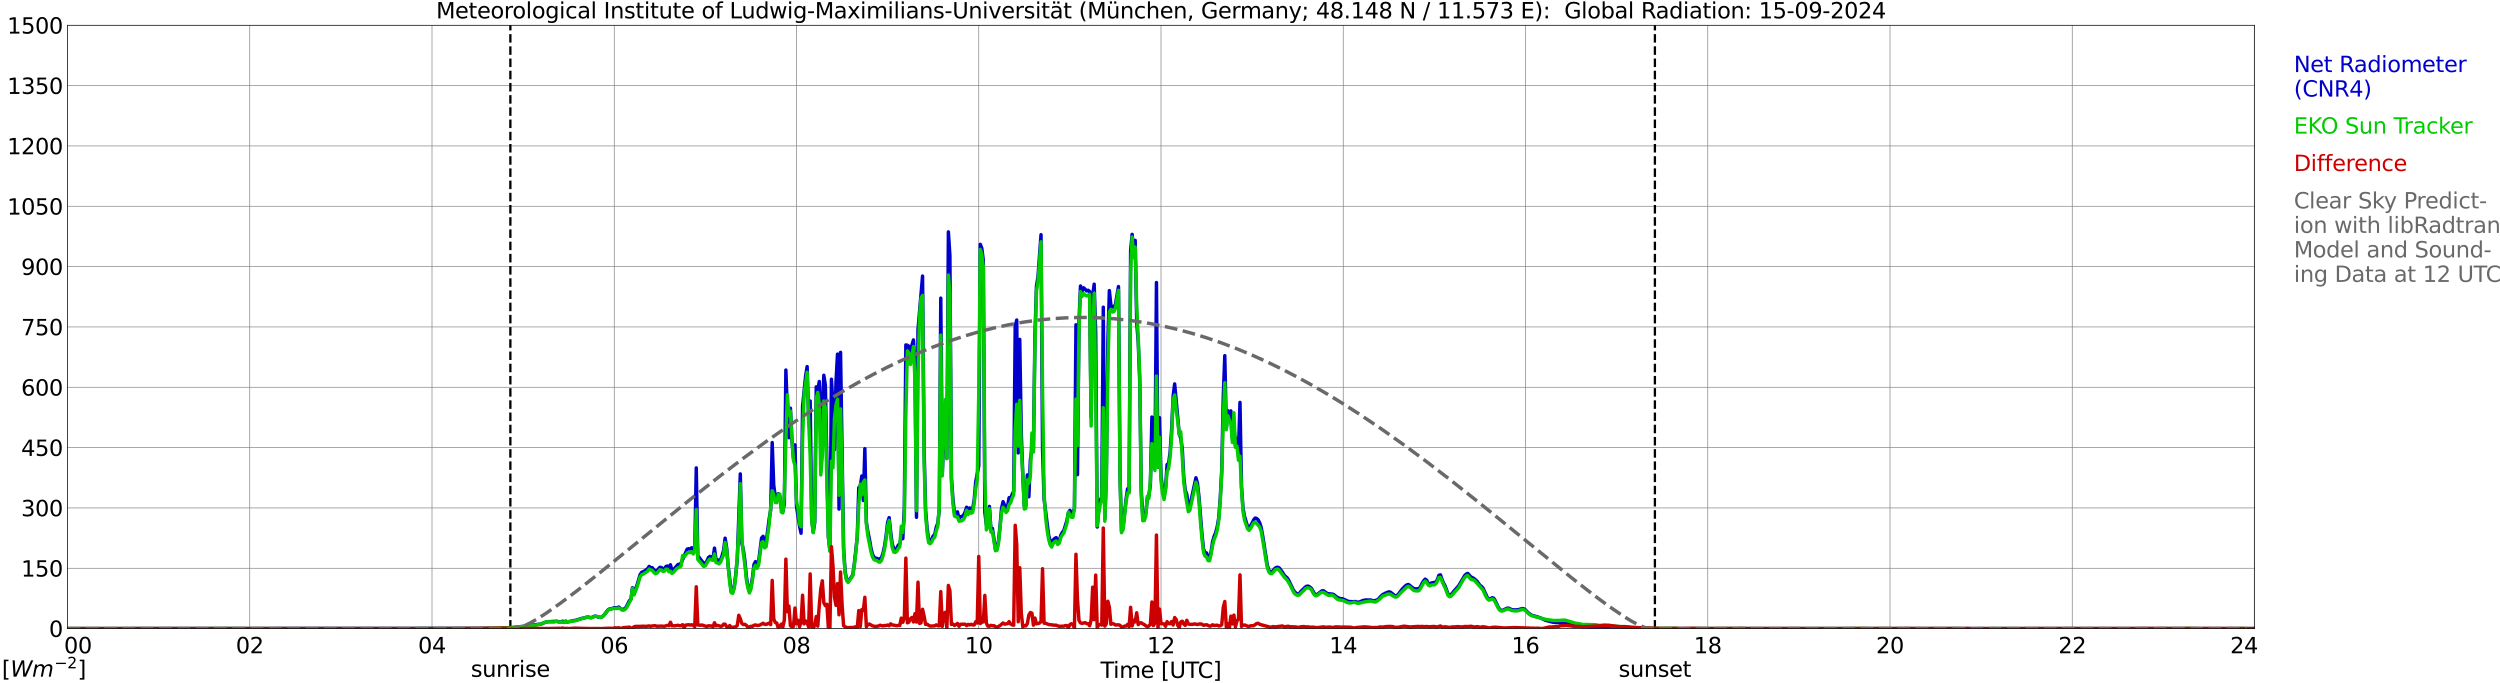 <?xml version="1.0" encoding="utf-8" standalone="no"?>
<!DOCTYPE svg PUBLIC "-//W3C//DTD SVG 1.1//EN"
  "http://www.w3.org/Graphics/SVG/1.1/DTD/svg11.dtd">
<svg xmlns:xlink="http://www.w3.org/1999/xlink" width="1085.4pt" height="296.64pt" viewBox="0 0 1085.4 296.64" xmlns="http://www.w3.org/2000/svg" version="1.1">
 <defs>
  <style type="text/css">*{stroke-linejoin: round; stroke-linecap: butt}</style>
 </defs>
 <g id="figure_1">
  <g id="patch_1">
   <path d="M 0 296.64 
L 1085.4 296.64 
L 1085.4 0 
L 0 0 
z
" style="fill: #ffffff"/>
  </g>
  <g id="axes_1">
   <g id="patch_2">
    <path d="M 29.306 272.909 
L 978.814 272.909 
L 978.814 10.976 
L 29.306 10.976 
z
" style="fill: #ffffff"/>
   </g>
   <g id="patch_3">
    <path d="M 978.814 272.909 
L 978.814 272.909 
L 978.814 10.976 
L 978.814 10.976 
z
" clip-path="url(#pd786fe6357)" style="fill: #d3d3d3; opacity: 0.25; stroke: #d3d3d3; stroke-linejoin: miter"/>
   </g>
   <g id="matplotlib.axis_1">
    <g id="xtick_1">
     <g id="line2d_1">
      <path d="M 29.306 272.909 
L 29.306 10.976 
" clip-path="url(#pd786fe6357)" style="fill: none; stroke: #808080; stroke-width: 0.3; stroke-linecap: square"/>
     </g>
     <g id="line2d_2"/>
     <g id="text_1">
      <!--    00 -->
      <g transform="translate(18.733 283.627) scale(0.095 -0.095)">
       <defs>
        <path id="DejaVuSans-20" transform="scale(0.016)"/>
        <path id="DejaVuSans-30" d="M 2034 4250 
Q 1547 4250 1301 3770 
Q 1056 3291 1056 2328 
Q 1056 1369 1301 889 
Q 1547 409 2034 409 
Q 2525 409 2770 889 
Q 3016 1369 3016 2328 
Q 3016 3291 2770 3770 
Q 2525 4250 2034 4250 
z
M 2034 4750 
Q 2819 4750 3233 4129 
Q 3647 3509 3647 2328 
Q 3647 1150 3233 529 
Q 2819 -91 2034 -91 
Q 1250 -91 836 529 
Q 422 1150 422 2328 
Q 422 3509 836 4129 
Q 1250 4750 2034 4750 
z
" transform="scale(0.016)"/>
       </defs>
       <use xlink:href="#DejaVuSans-20"/>
       <use xlink:href="#DejaVuSans-20" transform="translate(31.787 0)"/>
       <use xlink:href="#DejaVuSans-20" transform="translate(63.574 0)"/>
       <use xlink:href="#DejaVuSans-30" transform="translate(95.361 0)"/>
       <use xlink:href="#DejaVuSans-30" transform="translate(158.984 0)"/>
      </g>
     </g>
    </g>
    <g id="xtick_2">
     <g id="line2d_3">
      <path d="M 108.431 272.909 
L 108.431 10.976 
" clip-path="url(#pd786fe6357)" style="fill: none; stroke: #808080; stroke-width: 0.3; stroke-linecap: square"/>
     </g>
     <g id="line2d_4"/>
     <g id="text_2">
      <!-- 02 -->
      <g transform="translate(102.387 283.627) scale(0.095 -0.095)">
       <defs>
        <path id="DejaVuSans-32" d="M 1228 531 
L 3431 531 
L 3431 0 
L 469 0 
L 469 531 
Q 828 903 1448 1529 
Q 2069 2156 2228 2338 
Q 2531 2678 2651 2914 
Q 2772 3150 2772 3378 
Q 2772 3750 2511 3984 
Q 2250 4219 1831 4219 
Q 1534 4219 1204 4116 
Q 875 4013 500 3803 
L 500 4441 
Q 881 4594 1212 4672 
Q 1544 4750 1819 4750 
Q 2544 4750 2975 4387 
Q 3406 4025 3406 3419 
Q 3406 3131 3298 2873 
Q 3191 2616 2906 2266 
Q 2828 2175 2409 1742 
Q 1991 1309 1228 531 
z
" transform="scale(0.016)"/>
       </defs>
       <use xlink:href="#DejaVuSans-30"/>
       <use xlink:href="#DejaVuSans-32" transform="translate(63.623 0)"/>
      </g>
     </g>
    </g>
    <g id="xtick_3">
     <g id="line2d_5">
      <path d="M 187.557 272.909 
L 187.557 10.976 
" clip-path="url(#pd786fe6357)" style="fill: none; stroke: #808080; stroke-width: 0.3; stroke-linecap: square"/>
     </g>
     <g id="line2d_6"/>
     <g id="text_3">
      <!-- 04 -->
      <g transform="translate(181.513 283.627) scale(0.095 -0.095)">
       <defs>
        <path id="DejaVuSans-34" d="M 2419 4116 
L 825 1625 
L 2419 1625 
L 2419 4116 
z
M 2253 4666 
L 3047 4666 
L 3047 1625 
L 3713 1625 
L 3713 1100 
L 3047 1100 
L 3047 0 
L 2419 0 
L 2419 1100 
L 313 1100 
L 313 1709 
L 2253 4666 
z
" transform="scale(0.016)"/>
       </defs>
       <use xlink:href="#DejaVuSans-30"/>
       <use xlink:href="#DejaVuSans-34" transform="translate(63.623 0)"/>
      </g>
     </g>
    </g>
    <g id="xtick_4">
     <g id="line2d_7">
      <path d="M 266.683 272.909 
L 266.683 10.976 
" clip-path="url(#pd786fe6357)" style="fill: none; stroke: #808080; stroke-width: 0.3; stroke-linecap: square"/>
     </g>
     <g id="line2d_8"/>
     <g id="text_4">
      <!-- 06 -->
      <g transform="translate(260.638 283.627) scale(0.095 -0.095)">
       <defs>
        <path id="DejaVuSans-36" d="M 2113 2584 
Q 1688 2584 1439 2293 
Q 1191 2003 1191 1497 
Q 1191 994 1439 701 
Q 1688 409 2113 409 
Q 2538 409 2786 701 
Q 3034 994 3034 1497 
Q 3034 2003 2786 2293 
Q 2538 2584 2113 2584 
z
M 3366 4563 
L 3366 3988 
Q 3128 4100 2886 4159 
Q 2644 4219 2406 4219 
Q 1781 4219 1451 3797 
Q 1122 3375 1075 2522 
Q 1259 2794 1537 2939 
Q 1816 3084 2150 3084 
Q 2853 3084 3261 2657 
Q 3669 2231 3669 1497 
Q 3669 778 3244 343 
Q 2819 -91 2113 -91 
Q 1303 -91 875 529 
Q 447 1150 447 2328 
Q 447 3434 972 4092 
Q 1497 4750 2381 4750 
Q 2619 4750 2861 4703 
Q 3103 4656 3366 4563 
z
" transform="scale(0.016)"/>
       </defs>
       <use xlink:href="#DejaVuSans-30"/>
       <use xlink:href="#DejaVuSans-36" transform="translate(63.623 0)"/>
      </g>
     </g>
    </g>
    <g id="xtick_5">
     <g id="line2d_9">
      <path d="M 345.808 272.909 
L 345.808 10.976 
" clip-path="url(#pd786fe6357)" style="fill: none; stroke: #808080; stroke-width: 0.3; stroke-linecap: square"/>
     </g>
     <g id="line2d_10"/>
     <g id="text_5">
      <!-- 08 -->
      <g transform="translate(339.764 283.627) scale(0.095 -0.095)">
       <defs>
        <path id="DejaVuSans-38" d="M 2034 2216 
Q 1584 2216 1326 1975 
Q 1069 1734 1069 1313 
Q 1069 891 1326 650 
Q 1584 409 2034 409 
Q 2484 409 2743 651 
Q 3003 894 3003 1313 
Q 3003 1734 2745 1975 
Q 2488 2216 2034 2216 
z
M 1403 2484 
Q 997 2584 770 2862 
Q 544 3141 544 3541 
Q 544 4100 942 4425 
Q 1341 4750 2034 4750 
Q 2731 4750 3128 4425 
Q 3525 4100 3525 3541 
Q 3525 3141 3298 2862 
Q 3072 2584 2669 2484 
Q 3125 2378 3379 2068 
Q 3634 1759 3634 1313 
Q 3634 634 3220 271 
Q 2806 -91 2034 -91 
Q 1263 -91 848 271 
Q 434 634 434 1313 
Q 434 1759 690 2068 
Q 947 2378 1403 2484 
z
M 1172 3481 
Q 1172 3119 1398 2916 
Q 1625 2713 2034 2713 
Q 2441 2713 2670 2916 
Q 2900 3119 2900 3481 
Q 2900 3844 2670 4047 
Q 2441 4250 2034 4250 
Q 1625 4250 1398 4047 
Q 1172 3844 1172 3481 
z
" transform="scale(0.016)"/>
       </defs>
       <use xlink:href="#DejaVuSans-30"/>
       <use xlink:href="#DejaVuSans-38" transform="translate(63.623 0)"/>
      </g>
     </g>
    </g>
    <g id="xtick_6">
     <g id="line2d_11">
      <path d="M 424.934 272.909 
L 424.934 10.976 
" clip-path="url(#pd786fe6357)" style="fill: none; stroke: #808080; stroke-width: 0.3; stroke-linecap: square"/>
     </g>
     <g id="line2d_12"/>
     <g id="text_6">
      <!-- 10 -->
      <g transform="translate(418.89 283.627) scale(0.095 -0.095)">
       <defs>
        <path id="DejaVuSans-31" d="M 794 531 
L 1825 531 
L 1825 4091 
L 703 3866 
L 703 4441 
L 1819 4666 
L 2450 4666 
L 2450 531 
L 3481 531 
L 3481 0 
L 794 0 
L 794 531 
z
" transform="scale(0.016)"/>
       </defs>
       <use xlink:href="#DejaVuSans-31"/>
       <use xlink:href="#DejaVuSans-30" transform="translate(63.623 0)"/>
      </g>
     </g>
    </g>
    <g id="xtick_7">
     <g id="line2d_13">
      <path d="M 504.06 272.909 
L 504.06 10.976 
" clip-path="url(#pd786fe6357)" style="fill: none; stroke: #808080; stroke-width: 0.3; stroke-linecap: square"/>
     </g>
     <g id="line2d_14"/>
     <g id="text_7">
      <!-- 12 -->
      <g transform="translate(498.015 283.627) scale(0.095 -0.095)">
       <use xlink:href="#DejaVuSans-31"/>
       <use xlink:href="#DejaVuSans-32" transform="translate(63.623 0)"/>
      </g>
     </g>
    </g>
    <g id="xtick_8">
     <g id="line2d_15">
      <path d="M 583.185 272.909 
L 583.185 10.976 
" clip-path="url(#pd786fe6357)" style="fill: none; stroke: #808080; stroke-width: 0.3; stroke-linecap: square"/>
     </g>
     <g id="line2d_16"/>
     <g id="text_8">
      <!-- 14 -->
      <g transform="translate(577.141 283.627) scale(0.095 -0.095)">
       <use xlink:href="#DejaVuSans-31"/>
       <use xlink:href="#DejaVuSans-34" transform="translate(63.623 0)"/>
      </g>
     </g>
    </g>
    <g id="xtick_9">
     <g id="line2d_17">
      <path d="M 662.311 272.909 
L 662.311 10.976 
" clip-path="url(#pd786fe6357)" style="fill: none; stroke: #808080; stroke-width: 0.3; stroke-linecap: square"/>
     </g>
     <g id="line2d_18"/>
     <g id="text_9">
      <!-- 16 -->
      <g transform="translate(656.267 283.627) scale(0.095 -0.095)">
       <use xlink:href="#DejaVuSans-31"/>
       <use xlink:href="#DejaVuSans-36" transform="translate(63.623 0)"/>
      </g>
     </g>
    </g>
    <g id="xtick_10">
     <g id="line2d_19">
      <path d="M 741.437 272.909 
L 741.437 10.976 
" clip-path="url(#pd786fe6357)" style="fill: none; stroke: #808080; stroke-width: 0.3; stroke-linecap: square"/>
     </g>
     <g id="line2d_20"/>
     <g id="text_10">
      <!-- 18 -->
      <g transform="translate(735.392 283.627) scale(0.095 -0.095)">
       <use xlink:href="#DejaVuSans-31"/>
       <use xlink:href="#DejaVuSans-38" transform="translate(63.623 0)"/>
      </g>
     </g>
    </g>
    <g id="xtick_11">
     <g id="line2d_21">
      <path d="M 820.562 272.909 
L 820.562 10.976 
" clip-path="url(#pd786fe6357)" style="fill: none; stroke: #808080; stroke-width: 0.3; stroke-linecap: square"/>
     </g>
     <g id="line2d_22"/>
     <g id="text_11">
      <!-- 20 -->
      <g transform="translate(814.518 283.627) scale(0.095 -0.095)">
       <use xlink:href="#DejaVuSans-32"/>
       <use xlink:href="#DejaVuSans-30" transform="translate(63.623 0)"/>
      </g>
     </g>
    </g>
    <g id="xtick_12">
     <g id="line2d_23">
      <path d="M 899.688 272.909 
L 899.688 10.976 
" clip-path="url(#pd786fe6357)" style="fill: none; stroke: #808080; stroke-width: 0.3; stroke-linecap: square"/>
     </g>
     <g id="line2d_24"/>
     <g id="text_12">
      <!-- 22 -->
      <g transform="translate(893.644 283.627) scale(0.095 -0.095)">
       <use xlink:href="#DejaVuSans-32"/>
       <use xlink:href="#DejaVuSans-32" transform="translate(63.623 0)"/>
      </g>
     </g>
    </g>
    <g id="xtick_13">
     <g id="line2d_25">
      <path d="M 978.814 272.909 
L 978.814 10.976 
" clip-path="url(#pd786fe6357)" style="fill: none; stroke: #808080; stroke-width: 0.3; stroke-linecap: square"/>
     </g>
     <g id="line2d_26"/>
     <g id="text_13">
      <!-- 24    -->
      <g transform="translate(968.241 283.627) scale(0.095 -0.095)">
       <use xlink:href="#DejaVuSans-32"/>
       <use xlink:href="#DejaVuSans-34" transform="translate(63.623 0)"/>
       <use xlink:href="#DejaVuSans-20" transform="translate(127.246 0)"/>
       <use xlink:href="#DejaVuSans-20" transform="translate(159.033 0)"/>
       <use xlink:href="#DejaVuSans-20" transform="translate(190.82 0)"/>
      </g>
     </g>
    </g>
    <g id="text_14">
     <!-- Time [UTC] -->
     <g transform="translate(477.806 294.322) scale(0.095 -0.095)">
      <defs>
       <path id="DejaVuSans-54" d="M -19 4666 
L 3928 4666 
L 3928 4134 
L 2272 4134 
L 2272 0 
L 1638 0 
L 1638 4134 
L -19 4134 
L -19 4666 
z
" transform="scale(0.016)"/>
       <path id="DejaVuSans-69" d="M 603 3500 
L 1178 3500 
L 1178 0 
L 603 0 
L 603 3500 
z
M 603 4863 
L 1178 4863 
L 1178 4134 
L 603 4134 
L 603 4863 
z
" transform="scale(0.016)"/>
       <path id="DejaVuSans-6d" d="M 3328 2828 
Q 3544 3216 3844 3400 
Q 4144 3584 4550 3584 
Q 5097 3584 5394 3201 
Q 5691 2819 5691 2113 
L 5691 0 
L 5113 0 
L 5113 2094 
Q 5113 2597 4934 2840 
Q 4756 3084 4391 3084 
Q 3944 3084 3684 2787 
Q 3425 2491 3425 1978 
L 3425 0 
L 2847 0 
L 2847 2094 
Q 2847 2600 2669 2842 
Q 2491 3084 2119 3084 
Q 1678 3084 1418 2786 
Q 1159 2488 1159 1978 
L 1159 0 
L 581 0 
L 581 3500 
L 1159 3500 
L 1159 2956 
Q 1356 3278 1631 3431 
Q 1906 3584 2284 3584 
Q 2666 3584 2933 3390 
Q 3200 3197 3328 2828 
z
" transform="scale(0.016)"/>
       <path id="DejaVuSans-65" d="M 3597 1894 
L 3597 1613 
L 953 1613 
Q 991 1019 1311 708 
Q 1631 397 2203 397 
Q 2534 397 2845 478 
Q 3156 559 3463 722 
L 3463 178 
Q 3153 47 2828 -22 
Q 2503 -91 2169 -91 
Q 1331 -91 842 396 
Q 353 884 353 1716 
Q 353 2575 817 3079 
Q 1281 3584 2069 3584 
Q 2775 3584 3186 3129 
Q 3597 2675 3597 1894 
z
M 3022 2063 
Q 3016 2534 2758 2815 
Q 2500 3097 2075 3097 
Q 1594 3097 1305 2825 
Q 1016 2553 972 2059 
L 3022 2063 
z
" transform="scale(0.016)"/>
       <path id="DejaVuSans-5b" d="M 550 4863 
L 1875 4863 
L 1875 4416 
L 1125 4416 
L 1125 -397 
L 1875 -397 
L 1875 -844 
L 550 -844 
L 550 4863 
z
" transform="scale(0.016)"/>
       <path id="DejaVuSans-55" d="M 556 4666 
L 1191 4666 
L 1191 1831 
Q 1191 1081 1462 751 
Q 1734 422 2344 422 
Q 2950 422 3222 751 
Q 3494 1081 3494 1831 
L 3494 4666 
L 4128 4666 
L 4128 1753 
Q 4128 841 3676 375 
Q 3225 -91 2344 -91 
Q 1459 -91 1007 375 
Q 556 841 556 1753 
L 556 4666 
z
" transform="scale(0.016)"/>
       <path id="DejaVuSans-43" d="M 4122 4306 
L 4122 3641 
Q 3803 3938 3442 4084 
Q 3081 4231 2675 4231 
Q 1875 4231 1450 3742 
Q 1025 3253 1025 2328 
Q 1025 1406 1450 917 
Q 1875 428 2675 428 
Q 3081 428 3442 575 
Q 3803 722 4122 1019 
L 4122 359 
Q 3791 134 3420 21 
Q 3050 -91 2638 -91 
Q 1578 -91 968 557 
Q 359 1206 359 2328 
Q 359 3453 968 4101 
Q 1578 4750 2638 4750 
Q 3056 4750 3426 4639 
Q 3797 4528 4122 4306 
z
" transform="scale(0.016)"/>
       <path id="DejaVuSans-5d" d="M 1947 4863 
L 1947 -844 
L 622 -844 
L 622 -397 
L 1369 -397 
L 1369 4416 
L 622 4416 
L 622 4863 
L 1947 4863 
z
" transform="scale(0.016)"/>
      </defs>
      <use xlink:href="#DejaVuSans-54"/>
      <use xlink:href="#DejaVuSans-69" transform="translate(57.959 0)"/>
      <use xlink:href="#DejaVuSans-6d" transform="translate(85.742 0)"/>
      <use xlink:href="#DejaVuSans-65" transform="translate(183.154 0)"/>
      <use xlink:href="#DejaVuSans-20" transform="translate(244.678 0)"/>
      <use xlink:href="#DejaVuSans-5b" transform="translate(276.465 0)"/>
      <use xlink:href="#DejaVuSans-55" transform="translate(315.479 0)"/>
      <use xlink:href="#DejaVuSans-54" transform="translate(388.672 0)"/>
      <use xlink:href="#DejaVuSans-43" transform="translate(443.881 0)"/>
      <use xlink:href="#DejaVuSans-5d" transform="translate(513.705 0)"/>
     </g>
    </g>
   </g>
   <g id="matplotlib.axis_2">
    <g id="ytick_1">
     <g id="line2d_27">
      <path d="M 29.306 272.909 
L 978.814 272.909 
" clip-path="url(#pd786fe6357)" style="fill: none; stroke: #808080; stroke-width: 0.3; stroke-linecap: square"/>
     </g>
     <g id="line2d_28"/>
     <g id="text_15">
      <!-- 0 -->
      <g transform="translate(21.261 276.518) scale(0.095 -0.095)">
       <use xlink:href="#DejaVuSans-30"/>
      </g>
     </g>
    </g>
    <g id="ytick_2">
     <g id="line2d_29">
      <path d="M 29.306 246.715 
L 978.814 246.715 
" clip-path="url(#pd786fe6357)" style="fill: none; stroke: #808080; stroke-width: 0.3; stroke-linecap: square"/>
     </g>
     <g id="line2d_30"/>
     <g id="text_16">
      <!-- 150 -->
      <g transform="translate(9.173 250.325) scale(0.095 -0.095)">
       <defs>
        <path id="DejaVuSans-35" d="M 691 4666 
L 3169 4666 
L 3169 4134 
L 1269 4134 
L 1269 2991 
Q 1406 3038 1543 3061 
Q 1681 3084 1819 3084 
Q 2600 3084 3056 2656 
Q 3513 2228 3513 1497 
Q 3513 744 3044 326 
Q 2575 -91 1722 -91 
Q 1428 -91 1123 -41 
Q 819 9 494 109 
L 494 744 
Q 775 591 1075 516 
Q 1375 441 1709 441 
Q 2250 441 2565 725 
Q 2881 1009 2881 1497 
Q 2881 1984 2565 2268 
Q 2250 2553 1709 2553 
Q 1456 2553 1204 2497 
Q 953 2441 691 2322 
L 691 4666 
z
" transform="scale(0.016)"/>
       </defs>
       <use xlink:href="#DejaVuSans-31"/>
       <use xlink:href="#DejaVuSans-35" transform="translate(63.623 0)"/>
       <use xlink:href="#DejaVuSans-30" transform="translate(127.246 0)"/>
      </g>
     </g>
    </g>
    <g id="ytick_3">
     <g id="line2d_31">
      <path d="M 29.306 220.522 
L 978.814 220.522 
" clip-path="url(#pd786fe6357)" style="fill: none; stroke: #808080; stroke-width: 0.3; stroke-linecap: square"/>
     </g>
     <g id="line2d_32"/>
     <g id="text_17">
      <!-- 300 -->
      <g transform="translate(9.173 224.131) scale(0.095 -0.095)">
       <defs>
        <path id="DejaVuSans-33" d="M 2597 2516 
Q 3050 2419 3304 2112 
Q 3559 1806 3559 1356 
Q 3559 666 3084 287 
Q 2609 -91 1734 -91 
Q 1441 -91 1130 -33 
Q 819 25 488 141 
L 488 750 
Q 750 597 1062 519 
Q 1375 441 1716 441 
Q 2309 441 2620 675 
Q 2931 909 2931 1356 
Q 2931 1769 2642 2001 
Q 2353 2234 1838 2234 
L 1294 2234 
L 1294 2753 
L 1863 2753 
Q 2328 2753 2575 2939 
Q 2822 3125 2822 3475 
Q 2822 3834 2567 4026 
Q 2313 4219 1838 4219 
Q 1578 4219 1281 4162 
Q 984 4106 628 3988 
L 628 4550 
Q 988 4650 1302 4700 
Q 1616 4750 1894 4750 
Q 2613 4750 3031 4423 
Q 3450 4097 3450 3541 
Q 3450 3153 3228 2886 
Q 3006 2619 2597 2516 
z
" transform="scale(0.016)"/>
       </defs>
       <use xlink:href="#DejaVuSans-33"/>
       <use xlink:href="#DejaVuSans-30" transform="translate(63.623 0)"/>
       <use xlink:href="#DejaVuSans-30" transform="translate(127.246 0)"/>
      </g>
     </g>
    </g>
    <g id="ytick_4">
     <g id="line2d_33">
      <path d="M 29.306 194.329 
L 978.814 194.329 
" clip-path="url(#pd786fe6357)" style="fill: none; stroke: #808080; stroke-width: 0.3; stroke-linecap: square"/>
     </g>
     <g id="line2d_34"/>
     <g id="text_18">
      <!-- 450 -->
      <g transform="translate(9.173 197.938) scale(0.095 -0.095)">
       <use xlink:href="#DejaVuSans-34"/>
       <use xlink:href="#DejaVuSans-35" transform="translate(63.623 0)"/>
       <use xlink:href="#DejaVuSans-30" transform="translate(127.246 0)"/>
      </g>
     </g>
    </g>
    <g id="ytick_5">
     <g id="line2d_35">
      <path d="M 29.306 168.136 
L 978.814 168.136 
" clip-path="url(#pd786fe6357)" style="fill: none; stroke: #808080; stroke-width: 0.3; stroke-linecap: square"/>
     </g>
     <g id="line2d_36"/>
     <g id="text_19">
      <!-- 600 -->
      <g transform="translate(9.173 171.745) scale(0.095 -0.095)">
       <use xlink:href="#DejaVuSans-36"/>
       <use xlink:href="#DejaVuSans-30" transform="translate(63.623 0)"/>
       <use xlink:href="#DejaVuSans-30" transform="translate(127.246 0)"/>
      </g>
     </g>
    </g>
    <g id="ytick_6">
     <g id="line2d_37">
      <path d="M 29.306 141.942 
L 978.814 141.942 
" clip-path="url(#pd786fe6357)" style="fill: none; stroke: #808080; stroke-width: 0.3; stroke-linecap: square"/>
     </g>
     <g id="line2d_38"/>
     <g id="text_20">
      <!-- 750 -->
      <g transform="translate(9.173 145.551) scale(0.095 -0.095)">
       <defs>
        <path id="DejaVuSans-37" d="M 525 4666 
L 3525 4666 
L 3525 4397 
L 1831 0 
L 1172 0 
L 2766 4134 
L 525 4134 
L 525 4666 
z
" transform="scale(0.016)"/>
       </defs>
       <use xlink:href="#DejaVuSans-37"/>
       <use xlink:href="#DejaVuSans-35" transform="translate(63.623 0)"/>
       <use xlink:href="#DejaVuSans-30" transform="translate(127.246 0)"/>
      </g>
     </g>
    </g>
    <g id="ytick_7">
     <g id="line2d_39">
      <path d="M 29.306 115.749 
L 978.814 115.749 
" clip-path="url(#pd786fe6357)" style="fill: none; stroke: #808080; stroke-width: 0.3; stroke-linecap: square"/>
     </g>
     <g id="line2d_40"/>
     <g id="text_21">
      <!-- 900 -->
      <g transform="translate(9.173 119.358) scale(0.095 -0.095)">
       <defs>
        <path id="DejaVuSans-39" d="M 703 97 
L 703 672 
Q 941 559 1184 500 
Q 1428 441 1663 441 
Q 2288 441 2617 861 
Q 2947 1281 2994 2138 
Q 2813 1869 2534 1725 
Q 2256 1581 1919 1581 
Q 1219 1581 811 2004 
Q 403 2428 403 3163 
Q 403 3881 828 4315 
Q 1253 4750 1959 4750 
Q 2769 4750 3195 4129 
Q 3622 3509 3622 2328 
Q 3622 1225 3098 567 
Q 2575 -91 1691 -91 
Q 1453 -91 1209 -44 
Q 966 3 703 97 
z
M 1959 2075 
Q 2384 2075 2632 2365 
Q 2881 2656 2881 3163 
Q 2881 3666 2632 3958 
Q 2384 4250 1959 4250 
Q 1534 4250 1286 3958 
Q 1038 3666 1038 3163 
Q 1038 2656 1286 2365 
Q 1534 2075 1959 2075 
z
" transform="scale(0.016)"/>
       </defs>
       <use xlink:href="#DejaVuSans-39"/>
       <use xlink:href="#DejaVuSans-30" transform="translate(63.623 0)"/>
       <use xlink:href="#DejaVuSans-30" transform="translate(127.246 0)"/>
      </g>
     </g>
    </g>
    <g id="ytick_8">
     <g id="line2d_41">
      <path d="M 29.306 89.556 
L 978.814 89.556 
" clip-path="url(#pd786fe6357)" style="fill: none; stroke: #808080; stroke-width: 0.3; stroke-linecap: square"/>
     </g>
     <g id="line2d_42"/>
     <g id="text_22">
      <!-- 1050 -->
      <g transform="translate(3.128 93.165) scale(0.095 -0.095)">
       <use xlink:href="#DejaVuSans-31"/>
       <use xlink:href="#DejaVuSans-30" transform="translate(63.623 0)"/>
       <use xlink:href="#DejaVuSans-35" transform="translate(127.246 0)"/>
       <use xlink:href="#DejaVuSans-30" transform="translate(190.869 0)"/>
      </g>
     </g>
    </g>
    <g id="ytick_9">
     <g id="line2d_43">
      <path d="M 29.306 63.362 
L 978.814 63.362 
" clip-path="url(#pd786fe6357)" style="fill: none; stroke: #808080; stroke-width: 0.3; stroke-linecap: square"/>
     </g>
     <g id="line2d_44"/>
     <g id="text_23">
      <!-- 1200 -->
      <g transform="translate(3.128 66.972) scale(0.095 -0.095)">
       <use xlink:href="#DejaVuSans-31"/>
       <use xlink:href="#DejaVuSans-32" transform="translate(63.623 0)"/>
       <use xlink:href="#DejaVuSans-30" transform="translate(127.246 0)"/>
       <use xlink:href="#DejaVuSans-30" transform="translate(190.869 0)"/>
      </g>
     </g>
    </g>
    <g id="ytick_10">
     <g id="line2d_45">
      <path d="M 29.306 37.169 
L 978.814 37.169 
" clip-path="url(#pd786fe6357)" style="fill: none; stroke: #808080; stroke-width: 0.3; stroke-linecap: square"/>
     </g>
     <g id="line2d_46"/>
     <g id="text_24">
      <!-- 1350 -->
      <g transform="translate(3.128 40.778) scale(0.095 -0.095)">
       <use xlink:href="#DejaVuSans-31"/>
       <use xlink:href="#DejaVuSans-33" transform="translate(63.623 0)"/>
       <use xlink:href="#DejaVuSans-35" transform="translate(127.246 0)"/>
       <use xlink:href="#DejaVuSans-30" transform="translate(190.869 0)"/>
      </g>
     </g>
    </g>
    <g id="ytick_11">
     <g id="line2d_47">
      <path d="M 29.306 10.976 
L 978.814 10.976 
" clip-path="url(#pd786fe6357)" style="fill: none; stroke: #808080; stroke-width: 0.3; stroke-linecap: square"/>
     </g>
     <g id="line2d_48"/>
     <g id="text_25">
      <!-- 1500 -->
      <g transform="translate(3.128 14.585) scale(0.095 -0.095)">
       <use xlink:href="#DejaVuSans-31"/>
       <use xlink:href="#DejaVuSans-35" transform="translate(63.623 0)"/>
       <use xlink:href="#DejaVuSans-30" transform="translate(127.246 0)"/>
       <use xlink:href="#DejaVuSans-30" transform="translate(190.869 0)"/>
      </g>
     </g>
    </g>
   </g>
   <g id="line2d_49">
    <path d="M 221.581 272.909 
L 221.581 10.976 
" clip-path="url(#pd786fe6357)" style="fill: none; stroke-dasharray: 3.7,1.6; stroke-dashoffset: 0; stroke: #000000"/>
   </g>
   <g id="line2d_50">
    <path d="M 718.49 272.909 
L 718.49 10.976 
" clip-path="url(#pd786fe6357)" style="fill: none; stroke-dasharray: 3.7,1.6; stroke-dashoffset: 0; stroke: #000000"/>
   </g>
   <g id="line2d_51">
    <path d="M 29.306 272.909 
L 218.548 272.82 
L 221.845 272.605 
L 235.033 270.89 
L 236.351 270.323 
L 237.67 269.918 
L 240.967 269.781 
L 241.626 269.701 
L 242.945 270.052 
L 243.604 270.146 
L 244.264 269.673 
L 244.923 270.228 
L 245.583 269.661 
L 246.242 270.066 
L 249.539 269.35 
L 250.198 269.268 
L 252.176 268.58 
L 254.155 268.161 
L 254.814 267.932 
L 255.473 267.904 
L 256.133 268.121 
L 256.792 268.161 
L 258.111 267.527 
L 258.77 267.553 
L 260.089 267.958 
L 260.748 268.08 
L 261.408 267.77 
L 262.067 267.242 
L 264.045 264.717 
L 264.705 264.352 
L 265.364 264.312 
L 266.683 263.853 
L 267.342 263.839 
L 268.002 263.975 
L 268.661 263.542 
L 269.98 264.663 
L 271.298 264.272 
L 271.958 263.434 
L 273.277 260.788 
L 273.936 260.139 
L 274.595 255.169 
L 275.255 257.546 
L 276.573 254.036 
L 277.892 249.551 
L 278.552 248.511 
L 279.87 247.891 
L 281.189 246.904 
L 281.849 245.905 
L 282.508 246.473 
L 283.167 246.459 
L 283.827 247.309 
L 284.486 247.837 
L 285.145 247.891 
L 286.464 246.31 
L 287.124 246.377 
L 287.783 247.026 
L 288.442 246.998 
L 289.102 245.959 
L 289.761 245.729 
L 290.42 247.039 
L 291.08 245.203 
L 291.739 247.754 
L 292.399 247.295 
L 294.377 245.067 
L 295.036 244.973 
L 295.696 244.5 
L 298.333 238.409 
L 298.992 238.22 
L 299.652 238.383 
L 300.311 237.801 
L 300.971 239.085 
L 301.63 238.707 
L 302.289 203.147 
L 302.949 241.273 
L 305.586 244.702 
L 306.246 244.527 
L 306.905 243.609 
L 307.564 242.083 
L 308.224 241.569 
L 308.883 241.906 
L 309.543 242.474 
L 310.202 237.977 
L 310.861 243.055 
L 311.521 243.015 
L 312.18 243.663 
L 312.839 243.082 
L 313.499 241.246 
L 314.158 238.936 
L 314.818 233.656 
L 315.477 237.815 
L 316.136 245.703 
L 317.455 256.749 
L 318.114 257.046 
L 318.774 254.778 
L 319.433 249.403 
L 320.093 242.921 
L 321.411 205.754 
L 322.071 235.816 
L 322.73 238.679 
L 323.39 243.312 
L 324.049 250.321 
L 324.708 254.724 
L 325.368 256.655 
L 326.027 254.738 
L 326.686 250.781 
L 327.346 245.121 
L 328.005 243.825 
L 328.665 245.364 
L 329.324 244.108 
L 330.643 233.575 
L 331.302 232.859 
L 331.961 236.006 
L 332.621 235.561 
L 333.94 225.296 
L 334.599 221.434 
L 335.258 192.141 
L 335.918 210.616 
L 336.577 215.477 
L 337.236 215.828 
L 337.896 214.342 
L 338.555 215.409 
L 339.215 220.381 
L 339.874 222.041 
L 340.533 218.813 
L 341.193 160.66 
L 341.852 178.73 
L 342.512 190.033 
L 343.171 177.232 
L 343.83 191.411 
L 344.49 198.934 
L 345.149 193.14 
L 345.808 219.921 
L 347.127 228.335 
L 347.787 231.495 
L 348.446 176.367 
L 349.765 163.307 
L 350.424 159.162 
L 351.083 182.133 
L 351.743 174.111 
L 352.402 225.08 
L 353.062 231.048 
L 353.721 226.863 
L 354.38 167.952 
L 355.04 169.304 
L 355.699 165.63 
L 356.359 188.954 
L 357.018 177.38 
L 357.677 162.928 
L 358.337 167.224 
L 359.655 233.182 
L 360.315 239.004 
L 360.974 164.645 
L 361.634 175.732 
L 362.293 195.247 
L 362.952 165.914 
L 363.612 153.745 
L 364.271 221.015 
L 364.93 152.989 
L 366.249 237.923 
L 366.909 248.079 
L 367.568 251.577 
L 368.227 252.495 
L 370.206 249.714 
L 370.865 245.256 
L 372.184 233.156 
L 372.843 211.709 
L 373.502 211.089 
L 374.162 206.645 
L 374.821 217.3 
L 375.481 194.788 
L 376.14 226.66 
L 376.799 230.942 
L 377.459 234.047 
L 378.118 237.869 
L 378.777 240.571 
L 379.437 241.906 
L 380.096 242.325 
L 380.756 242.434 
L 381.415 242.867 
L 382.074 242.622 
L 382.734 242.015 
L 383.393 240.071 
L 384.053 236.965 
L 384.712 232.617 
L 385.371 226.781 
L 386.031 224.743 
L 386.69 230.942 
L 387.349 236.072 
L 388.009 238.126 
L 388.668 238.571 
L 389.328 238.1 
L 389.987 236.722 
L 390.646 236.032 
L 391.306 232.98 
L 391.965 233.858 
L 392.624 220.204 
L 393.284 149.762 
L 393.943 149.882 
L 394.603 150.37 
L 395.262 153.921 
L 395.921 149.842 
L 396.581 147.588 
L 397.24 158.606 
L 397.899 224.594 
L 398.559 143.13 
L 400.537 119.861 
L 401.196 194.545 
L 401.856 221.568 
L 402.515 229.402 
L 403.175 234.141 
L 403.834 235.005 
L 404.493 234.183 
L 405.153 232.697 
L 405.812 232.089 
L 406.471 228.928 
L 407.131 227.186 
L 407.79 221.5 
L 408.45 129.436 
L 409.109 205.66 
L 409.768 188.304 
L 410.428 180.553 
L 411.087 198.962 
L 411.746 100.684 
L 412.406 110.921 
L 413.065 207.361 
L 413.725 216.667 
L 414.384 222.663 
L 415.043 222.675 
L 415.703 222.23 
L 416.362 225.282 
L 417.022 224.324 
L 417.681 224.201 
L 418.34 223.688 
L 419 222.324 
L 419.659 220.218 
L 420.318 221.554 
L 420.978 220.541 
L 421.637 220.934 
L 422.297 220.866 
L 422.956 216.977 
L 423.615 209.212 
L 424.934 202.243 
L 425.593 106.085 
L 426.253 107.76 
L 426.912 113.014 
L 427.572 222.46 
L 428.231 227.673 
L 428.89 227.793 
L 429.55 219.853 
L 430.209 229.618 
L 430.869 229.416 
L 432.187 238.328 
L 432.847 238.328 
L 433.506 234.885 
L 434.165 228.415 
L 434.825 220.732 
L 435.484 217.8 
L 436.144 219.368 
L 436.803 220.475 
L 437.462 219.583 
L 438.122 216.059 
L 438.781 216.274 
L 439.44 214.613 
L 440.1 213.343 
L 440.759 141.7 
L 441.419 138.944 
L 442.078 196.637 
L 442.737 147.357 
L 443.397 187.927 
L 444.056 206.511 
L 444.716 219.745 
L 445.375 219.516 
L 446.034 206.2 
L 446.694 215.666 
L 447.353 199.527 
L 448.012 194.694 
L 448.672 194.788 
L 449.331 145.669 
L 449.991 124.183 
L 450.65 120.158 
L 451.969 101.9 
L 452.628 195.099 
L 453.287 216.584 
L 455.266 232.346 
L 455.925 234.791 
L 456.584 235.884 
L 457.244 234.44 
L 457.903 233.79 
L 458.563 233.413 
L 459.222 235.236 
L 459.881 234.857 
L 460.541 232.426 
L 461.2 231.157 
L 461.859 230.36 
L 463.178 226.119 
L 463.838 222.757 
L 464.497 221.582 
L 465.156 222.46 
L 465.816 222.717 
L 466.475 220.69 
L 467.134 141.01 
L 467.794 206.077 
L 468.453 139.686 
L 469.113 124.169 
L 469.772 126.478 
L 470.431 124.939 
L 471.091 125.533 
L 471.75 126.317 
L 472.409 126.018 
L 473.069 126.546 
L 473.728 181.215 
L 474.388 128.234 
L 475.047 123.373 
L 475.706 144.493 
L 476.366 228.808 
L 477.025 221.043 
L 477.685 217.206 
L 478.344 215.68 
L 479.003 133.367 
L 479.663 225.228 
L 480.322 206.767 
L 480.981 148.424 
L 481.641 126.169 
L 482.3 132.474 
L 482.96 133.298 
L 483.619 133.272 
L 484.278 132.163 
L 485.597 124.412 
L 486.256 205.754 
L 486.916 230.589 
L 487.575 229.159 
L 488.894 216.667 
L 489.553 212.21 
L 490.213 213.155 
L 490.872 108.733 
L 491.532 101.751 
L 492.191 108.287 
L 492.85 104.357 
L 493.51 139.997 
L 494.169 148.438 
L 494.828 165.535 
L 495.488 212.804 
L 496.147 224.039 
L 496.807 224.284 
L 497.466 222.852 
L 498.125 216.261 
L 498.785 215.261 
L 499.444 210.536 
L 500.103 181.066 
L 500.763 200.203 
L 501.422 201.81 
L 502.082 122.669 
L 502.741 202.796 
L 503.4 181.323 
L 504.06 206.619 
L 504.719 212.06 
L 505.379 214.843 
L 506.038 211.926 
L 506.697 201.675 
L 507.357 201.256 
L 508.016 196.232 
L 508.675 186.549 
L 509.335 171.909 
L 509.994 166.697 
L 511.972 188.292 
L 512.632 190.29 
L 513.291 194.72 
L 513.95 207.375 
L 514.61 212.952 
L 515.269 214.653 
L 515.929 220.178 
L 516.588 219.677 
L 519.226 207.441 
L 519.885 209.82 
L 520.544 215.666 
L 521.863 232.157 
L 522.522 238.396 
L 523.182 239.909 
L 523.841 240.083 
L 524.501 242.069 
L 525.16 242.408 
L 525.819 239.409 
L 526.479 235.059 
L 527.138 232.819 
L 527.797 231.225 
L 528.457 228.686 
L 529.116 224.903 
L 529.776 216.37 
L 530.435 204.012 
L 531.094 172.14 
L 531.754 154.421 
L 532.413 185.942 
L 533.073 178.353 
L 533.732 182.322 
L 534.391 178.393 
L 535.051 190.061 
L 535.71 185.051 
L 536.369 193.505 
L 537.029 190.344 
L 537.688 195.747 
L 538.348 174.719 
L 539.007 211.292 
L 539.666 220.555 
L 540.326 224.215 
L 541.644 228.618 
L 542.304 229.279 
L 543.623 227.091 
L 544.282 225.728 
L 544.941 224.917 
L 545.601 225.106 
L 546.26 225.756 
L 546.919 227.025 
L 547.579 229.117 
L 548.238 232.805 
L 550.216 245.446 
L 550.876 247.54 
L 551.535 248.43 
L 552.195 248.322 
L 553.513 246.77 
L 554.173 246.351 
L 554.832 246.282 
L 555.491 246.675 
L 556.81 248.498 
L 557.47 249.619 
L 558.129 250.307 
L 558.788 250.821 
L 559.448 251.806 
L 561.426 255.993 
L 562.085 256.952 
L 562.745 257.56 
L 563.404 257.911 
L 564.063 257.856 
L 564.723 256.858 
L 566.701 254.912 
L 567.36 254.495 
L 568.02 254.481 
L 568.679 254.872 
L 569.338 255.412 
L 570.657 257.762 
L 571.317 258.235 
L 571.976 258.019 
L 573.954 256.493 
L 574.613 256.493 
L 575.932 257.465 
L 576.592 257.762 
L 578.57 257.951 
L 579.229 258.262 
L 580.548 259.342 
L 581.867 259.882 
L 582.526 259.924 
L 583.185 260.085 
L 585.164 261.003 
L 585.823 261.179 
L 587.801 261.22 
L 588.46 261.151 
L 589.12 261.396 
L 589.779 261.45 
L 590.439 261.274 
L 591.757 260.706 
L 593.076 260.477 
L 595.054 260.49 
L 596.373 260.883 
L 597.692 260.572 
L 598.351 260.167 
L 599.67 258.735 
L 600.329 258.153 
L 601.648 257.465 
L 602.967 256.952 
L 603.626 257.086 
L 604.945 258.087 
L 605.604 258.721 
L 606.264 258.626 
L 606.923 258.207 
L 608.901 255.656 
L 610.22 254.345 
L 610.879 253.899 
L 611.539 253.779 
L 613.517 255.345 
L 614.176 255.656 
L 615.495 255.656 
L 616.154 255.48 
L 616.814 254.507 
L 617.473 253.157 
L 618.133 252.117 
L 618.792 251.443 
L 619.451 252.008 
L 620.111 253.252 
L 620.77 253.603 
L 621.429 253.117 
L 623.408 252.738 
L 624.067 251.591 
L 624.726 249.78 
L 625.386 249.578 
L 626.045 251.551 
L 626.705 253.157 
L 627.364 254.292 
L 628.683 257.897 
L 629.342 258.586 
L 630.001 258.195 
L 631.32 256.575 
L 633.298 254.333 
L 635.936 249.862 
L 636.595 249.227 
L 637.255 248.97 
L 638.573 250.47 
L 639.892 251.132 
L 641.211 252.293 
L 642.53 254.116 
L 643.189 254.575 
L 643.848 255.331 
L 645.827 259.625 
L 646.486 260.275 
L 647.145 259.964 
L 647.805 259.519 
L 648.464 259.693 
L 649.123 260.706 
L 650.442 263.556 
L 651.102 264.529 
L 651.761 265.002 
L 652.42 264.974 
L 654.399 264.015 
L 655.058 264.069 
L 656.377 264.717 
L 657.695 264.812 
L 659.014 264.731 
L 660.992 264.204 
L 661.652 264.326 
L 662.311 264.812 
L 663.63 266.175 
L 664.949 267.094 
L 666.927 267.661 
L 668.246 268.067 
L 670.224 268.905 
L 670.883 269.282 
L 674.18 270.132 
L 675.499 270.269 
L 676.817 270.323 
L 677.477 270.525 
L 680.114 270.714 
L 682.092 271.267 
L 683.411 271.402 
L 685.389 271.755 
L 686.049 271.875 
L 686.708 271.861 
L 687.368 271.969 
L 688.686 271.929 
L 689.346 272.118 
L 691.983 272.28 
L 693.961 272.685 
L 694.621 272.739 
L 695.939 272.605 
L 700.555 272.909 
L 978.154 272.909 
L 978.154 272.909 
" clip-path="url(#pd786fe6357)" style="fill: none; stroke: #0000cc; stroke-width: 1.5; stroke-linecap: square"/>
   </g>
   <g id="line2d_52">
    <path d="M 28.646 272.904 
L 35.24 272.918 
L 39.197 272.895 
L 43.153 272.926 
L 46.45 272.92 
L 49.747 272.912 
L 70.847 272.906 
L 85.353 272.901 
L 91.288 272.895 
L 133.488 272.897 
L 139.422 272.917 
L 209.317 272.881 
L 220.526 272.536 
L 227.779 271.956 
L 229.098 271.756 
L 233.054 271.314 
L 234.373 271.061 
L 235.033 270.855 
L 236.351 270.287 
L 237.67 269.929 
L 239.648 269.997 
L 240.308 270.062 
L 241.626 269.802 
L 242.945 270.187 
L 243.604 270.202 
L 244.264 269.946 
L 244.923 270.186 
L 245.583 269.731 
L 246.242 269.966 
L 248.22 269.762 
L 250.198 269.413 
L 252.176 268.685 
L 253.495 268.401 
L 254.814 267.925 
L 255.473 267.95 
L 256.133 268.166 
L 256.792 268.171 
L 258.111 267.631 
L 258.77 267.6 
L 260.748 268.083 
L 261.408 267.822 
L 262.067 267.306 
L 264.045 264.869 
L 264.705 264.536 
L 265.364 264.457 
L 266.023 264.154 
L 267.342 264.176 
L 268.002 264.22 
L 268.661 263.932 
L 269.32 264.186 
L 269.98 264.803 
L 270.639 264.939 
L 271.298 264.701 
L 271.958 263.948 
L 273.936 260.322 
L 274.595 255.412 
L 275.255 258.308 
L 276.573 254.952 
L 277.892 250.509 
L 278.552 249.534 
L 279.211 249.266 
L 281.189 247.998 
L 281.849 247.062 
L 282.508 247.43 
L 283.167 247.607 
L 283.827 248.455 
L 284.486 249.083 
L 285.145 248.9 
L 285.805 248.218 
L 286.464 247.375 
L 287.124 247.461 
L 287.783 248.033 
L 288.442 247.988 
L 289.102 247.124 
L 289.761 247.131 
L 290.42 248.268 
L 291.08 247.964 
L 291.739 248.964 
L 292.399 248.462 
L 293.717 246.957 
L 294.377 246.507 
L 295.036 246.204 
L 295.696 245.753 
L 296.355 241.231 
L 297.014 241.809 
L 297.674 241.022 
L 298.333 240.029 
L 298.992 239.903 
L 299.652 239.895 
L 300.311 239.479 
L 300.971 240.512 
L 301.63 239.486 
L 302.289 221.299 
L 302.949 242.864 
L 304.267 244.353 
L 304.927 245.266 
L 305.586 245.962 
L 306.246 245.635 
L 307.564 243.327 
L 308.224 242.711 
L 308.883 243.08 
L 309.543 243.267 
L 310.202 240.511 
L 310.861 244.234 
L 311.521 244.416 
L 312.18 244.803 
L 312.839 244.059 
L 314.158 240.836 
L 314.818 235.567 
L 315.477 238.627 
L 316.796 252.832 
L 317.455 257.321 
L 318.114 257.597 
L 318.774 255.386 
L 319.433 250.236 
L 320.093 241.587 
L 320.752 229.876 
L 321.411 210.018 
L 322.071 233.582 
L 322.73 240.436 
L 323.39 245.168 
L 324.049 251.725 
L 324.708 255.253 
L 325.368 257.41 
L 326.027 255.718 
L 326.686 251.734 
L 327.346 246.566 
L 328.005 245.414 
L 328.665 246.729 
L 329.324 245.492 
L 330.643 235.564 
L 331.302 235.168 
L 331.961 237.879 
L 332.621 237.359 
L 333.94 227.707 
L 335.258 213.055 
L 335.918 214.814 
L 336.577 218.13 
L 337.236 218.239 
L 337.896 214.581 
L 338.555 214.504 
L 339.215 222.334 
L 339.874 222.681 
L 340.533 215.139 
L 341.193 190.816 
L 341.852 171.409 
L 342.512 180.24 
L 343.171 178.449 
L 343.83 190.62 
L 344.49 199.894 
L 345.149 202.058 
L 345.808 217.794 
L 346.468 220.869 
L 347.127 227.569 
L 347.787 228.681 
L 348.446 190.848 
L 349.105 171.389 
L 350.424 161.645 
L 351.083 182.867 
L 351.743 197.843 
L 352.402 225.895 
L 353.062 231.266 
L 353.721 225.509 
L 354.38 173.19 
L 355.04 170.374 
L 355.699 175.635 
L 356.359 206.199 
L 357.018 198.124 
L 357.677 174.109 
L 358.337 177.188 
L 358.996 211.038 
L 359.655 233.061 
L 360.315 239.364 
L 360.974 200.207 
L 361.634 203.09 
L 362.293 181.625 
L 362.952 176.008 
L 363.612 173.302 
L 364.271 215.017 
L 364.93 177.537 
L 365.59 203.357 
L 366.249 239.196 
L 366.909 248.874 
L 367.568 252.053 
L 368.227 252.885 
L 370.206 250.038 
L 370.865 245.926 
L 371.524 240.152 
L 372.184 232.884 
L 372.843 219.513 
L 373.502 210.192 
L 374.162 214.892 
L 374.821 209.388 
L 375.481 208.377 
L 376.14 227.46 
L 376.799 232.721 
L 378.118 239.395 
L 378.777 241.747 
L 379.437 242.958 
L 380.756 243.42 
L 381.415 243.993 
L 382.074 244.073 
L 382.734 243.304 
L 383.393 241.208 
L 384.053 238.312 
L 384.712 233.938 
L 385.371 228.332 
L 386.031 225.962 
L 386.69 233.003 
L 387.349 237.675 
L 388.009 239.629 
L 388.668 239.868 
L 389.328 239.346 
L 389.987 238.108 
L 390.646 237.372 
L 391.306 228.442 
L 391.965 231.121 
L 392.624 224.988 
L 393.284 180.369 
L 393.943 152.395 
L 394.603 153.194 
L 395.262 158.236 
L 395.921 154.688 
L 396.581 150.466 
L 397.24 165.084 
L 397.899 221.75 
L 398.559 163.284 
L 399.218 137.339 
L 399.878 129.466 
L 400.537 128.247 
L 401.196 200.003 
L 401.856 223.376 
L 402.515 231.331 
L 403.175 235.562 
L 403.834 236.08 
L 404.493 235.297 
L 405.153 233.91 
L 405.812 233.277 
L 406.471 230.531 
L 407.131 228.433 
L 407.79 220.345 
L 408.45 145.488 
L 409.109 206.63 
L 409.768 181.718 
L 410.428 173.487 
L 411.087 199.168 
L 411.746 119.41 
L 412.406 127.373 
L 413.065 209.14 
L 413.725 218.658 
L 414.384 224.028 
L 415.043 224.391 
L 415.703 224.456 
L 416.362 226.287 
L 417.681 226.068 
L 418.34 225.505 
L 419 224.239 
L 419.659 221.518 
L 420.318 223.372 
L 420.978 222.12 
L 421.637 222.821 
L 422.297 222.436 
L 422.956 218.565 
L 423.615 212.188 
L 424.275 208.245 
L 424.934 170.935 
L 425.593 108.297 
L 426.253 110.474 
L 426.912 115.969 
L 427.572 208.044 
L 428.231 230.051 
L 428.89 228.86 
L 429.55 220.864 
L 430.209 231.023 
L 430.869 230.604 
L 432.187 239.125 
L 432.847 238.914 
L 433.506 235.804 
L 434.825 222.641 
L 435.484 220.23 
L 436.803 222.497 
L 437.462 221.724 
L 438.122 219.072 
L 438.781 218.263 
L 439.44 216.253 
L 440.1 214.805 
L 440.759 186.536 
L 441.419 175.522 
L 442.078 193.676 
L 442.737 173.787 
L 443.397 194.668 
L 444.056 205.728 
L 444.716 221.013 
L 445.375 220.704 
L 446.034 208.352 
L 446.694 209.763 
L 447.353 206.511 
L 448.012 188.001 
L 448.672 196.285 
L 449.331 150.239 
L 449.991 126.258 
L 450.65 122.383 
L 451.969 104.98 
L 452.628 169.106 
L 453.287 214.247 
L 453.947 224.481 
L 454.606 230.085 
L 455.266 234.122 
L 455.925 236.471 
L 456.584 237.518 
L 457.244 235.923 
L 457.903 235.258 
L 458.563 234.902 
L 459.222 236.403 
L 459.881 235.866 
L 460.541 233.457 
L 461.2 232.286 
L 461.859 231.42 
L 463.178 227.43 
L 463.838 222.349 
L 464.497 223.311 
L 465.156 224.569 
L 465.816 224.584 
L 466.475 220.846 
L 467.134 173.273 
L 467.794 193.355 
L 468.453 143.21 
L 469.113 126.633 
L 469.772 128.734 
L 470.431 127.409 
L 471.091 128.112 
L 471.75 128.51 
L 473.069 127.764 
L 473.728 184.943 
L 474.388 146.217 
L 475.047 127.26 
L 475.706 167.722 
L 476.366 228.297 
L 477.025 222.618 
L 477.685 219.037 
L 478.344 217.224 
L 479.003 177.026 
L 479.663 226.302 
L 480.322 208.885 
L 480.981 160.282 
L 481.641 135.428 
L 482.3 134.355 
L 482.96 135.472 
L 483.619 135.283 
L 484.278 133.715 
L 485.597 126.068 
L 486.256 207.164 
L 486.916 231.281 
L 487.575 229.958 
L 488.894 217.751 
L 489.553 214.033 
L 490.213 213.994 
L 490.872 117.972 
L 491.532 102.9 
L 492.191 111.873 
L 492.85 107.257 
L 493.51 133.139 
L 494.169 146.703 
L 494.828 163.13 
L 495.488 215.328 
L 496.147 226.093 
L 496.807 226.012 
L 497.466 224.051 
L 498.125 215.43 
L 498.785 216.397 
L 499.444 208.717 
L 500.103 192.616 
L 500.763 201.513 
L 501.422 204.278 
L 502.082 163.276 
L 502.741 202.756 
L 503.4 189.815 
L 504.06 208.785 
L 504.719 214.153 
L 505.379 216.866 
L 506.038 212.909 
L 506.697 204.695 
L 507.357 203.413 
L 508.016 198.327 
L 508.675 189.619 
L 509.335 173.459 
L 509.994 171.486 
L 510.654 177.717 
L 511.313 182.774 
L 511.972 188.767 
L 512.632 187.448 
L 513.95 209.348 
L 514.61 214.362 
L 515.929 222.17 
L 516.588 221.505 
L 519.226 209.338 
L 519.885 211.58 
L 520.544 217.635 
L 521.204 226.693 
L 521.863 234.052 
L 522.522 239.822 
L 523.182 241.456 
L 523.841 241.775 
L 524.501 243.396 
L 525.16 243.461 
L 525.819 240.594 
L 526.479 236.718 
L 527.138 234.132 
L 527.797 232.652 
L 528.457 230.192 
L 529.116 226.048 
L 529.776 217.571 
L 530.435 205.691 
L 531.094 181.34 
L 531.754 166.171 
L 532.413 186.565 
L 533.073 180.47 
L 533.732 182.426 
L 534.391 183.786 
L 535.051 192.089 
L 535.71 179.2 
L 536.369 194.22 
L 537.029 193.717 
L 537.688 199.811 
L 538.348 198.034 
L 539.007 212.229 
L 539.666 222.02 
L 540.326 225.782 
L 541.644 229.62 
L 542.304 230.242 
L 542.963 229.445 
L 544.282 226.986 
L 544.941 226.704 
L 545.601 227.299 
L 546.919 228.858 
L 547.579 230.751 
L 548.898 238.409 
L 549.557 242.796 
L 550.216 246.395 
L 550.876 248.32 
L 551.535 249.012 
L 552.195 249.017 
L 552.854 248.345 
L 553.513 247.484 
L 554.173 247.13 
L 554.832 247.049 
L 555.491 247.679 
L 557.47 250.42 
L 558.788 251.797 
L 560.107 253.958 
L 561.426 256.714 
L 562.085 257.719 
L 562.745 258.257 
L 563.404 258.453 
L 564.063 258.364 
L 565.382 256.939 
L 566.042 256.416 
L 566.701 255.642 
L 567.36 255.24 
L 568.02 255.226 
L 568.679 255.44 
L 569.338 256.013 
L 569.998 257.296 
L 570.657 258.271 
L 571.317 258.696 
L 571.976 258.434 
L 573.295 257.401 
L 573.954 257.146 
L 574.613 257.248 
L 575.273 257.57 
L 576.592 258.437 
L 577.251 258.501 
L 577.91 258.334 
L 578.57 258.43 
L 579.229 258.895 
L 580.548 260.101 
L 581.207 260.39 
L 583.185 260.751 
L 585.164 261.679 
L 586.482 261.8 
L 587.801 261.483 
L 588.46 261.567 
L 589.12 261.882 
L 589.779 261.96 
L 592.417 261.331 
L 594.395 261.028 
L 595.054 260.99 
L 597.032 261.372 
L 597.692 261.097 
L 599.011 260.102 
L 600.329 258.791 
L 601.648 258.328 
L 602.307 257.997 
L 602.967 257.88 
L 603.626 258.012 
L 605.604 259.18 
L 606.264 259.211 
L 606.923 258.741 
L 608.242 257.297 
L 610.879 254.776 
L 611.539 254.582 
L 612.198 255.002 
L 613.517 256.143 
L 614.176 256.47 
L 615.495 256.589 
L 616.154 256.349 
L 616.814 255.378 
L 618.133 252.938 
L 618.792 252.303 
L 619.451 252.904 
L 620.111 254.034 
L 620.77 254.381 
L 621.429 254.005 
L 622.089 253.899 
L 622.748 253.924 
L 623.408 253.454 
L 624.067 252.344 
L 624.726 250.764 
L 625.386 250.706 
L 626.705 253.79 
L 627.364 255.101 
L 628.683 258.499 
L 629.342 259.084 
L 630.001 258.815 
L 633.298 255.178 
L 635.276 251.709 
L 635.936 250.759 
L 636.595 250.089 
L 637.255 249.892 
L 638.573 251.498 
L 639.892 251.855 
L 640.552 252.42 
L 643.848 256.144 
L 645.167 259.037 
L 645.827 260.091 
L 646.486 260.523 
L 647.145 260.372 
L 647.805 260.028 
L 648.464 260.258 
L 649.123 261.313 
L 650.442 263.916 
L 651.102 264.893 
L 651.761 265.285 
L 652.42 265.241 
L 654.399 264.391 
L 655.058 264.472 
L 656.377 265.074 
L 657.695 265.252 
L 659.014 265.179 
L 660.992 264.558 
L 661.652 264.711 
L 662.311 265.168 
L 663.63 266.43 
L 664.289 266.908 
L 665.608 267.519 
L 670.883 268.869 
L 674.18 269.374 
L 676.817 269.388 
L 678.136 269.275 
L 679.455 269.221 
L 680.774 269.607 
L 684.071 270.591 
L 685.389 270.758 
L 687.368 271.174 
L 688.686 271.116 
L 690.005 271.179 
L 692.643 271.232 
L 693.961 271.472 
L 694.621 271.533 
L 696.599 271.329 
L 699.236 271.624 
L 702.533 272.009 
L 704.511 272.06 
L 705.83 272.081 
L 711.765 272.611 
L 716.38 272.811 
L 722.315 272.841 
L 726.271 272.79 
L 730.227 272.955 
L 738.799 272.892 
L 743.415 272.926 
L 746.052 272.869 
L 752.646 272.897 
L 756.602 272.853 
L 757.921 272.914 
L 761.878 272.925 
L 766.493 272.939 
L 772.428 272.952 
L 775.065 272.942 
L 780.34 272.889 
L 781.659 272.908 
L 783.637 272.897 
L 796.825 272.902 
L 798.803 272.907 
L 806.056 272.884 
L 807.375 272.88 
L 812.65 272.903 
L 816.606 272.894 
L 818.584 272.923 
L 825.178 272.913 
L 831.112 272.924 
L 833.75 272.934 
L 840.344 272.921 
L 842.322 272.949 
L 848.256 272.905 
L 851.553 272.935 
L 852.872 272.966 
L 858.806 272.961 
L 859.466 272.894 
L 862.103 272.968 
L 864.082 272.93 
L 865.4 272.878 
L 867.378 272.936 
L 869.357 272.908 
L 873.313 272.905 
L 876.61 272.945 
L 896.391 272.925 
L 898.369 272.92 
L 909.579 272.936 
L 910.898 272.932 
L 914.194 272.934 
L 916.832 272.931 
L 924.745 272.947 
L 930.02 272.93 
L 930.679 272.884 
L 931.998 272.94 
L 953.757 272.879 
L 954.417 272.97 
L 956.395 272.949 
L 957.714 272.966 
L 962.989 272.935 
L 966.945 272.964 
L 967.604 272.893 
L 968.923 272.953 
L 973.539 272.882 
L 976.836 272.953 
L 978.154 272.902 
L 978.154 272.902 
" clip-path="url(#pd786fe6357)" style="fill: none; stroke: #00cc00; stroke-width: 1.5; stroke-linecap: square"/>
   </g>
   <g id="line2d_53">
    <path d="M 29.306 272.903 
L 32.603 272.901 
L 45.79 272.906 
L 55.022 272.901 
L 68.209 272.899 
L 80.078 272.898 
L 90.628 272.901 
L 103.156 272.896 
L 126.235 272.905 
L 130.85 272.903 
L 170.413 272.904 
L 188.216 272.907 
L 190.854 272.894 
L 197.448 272.901 
L 215.251 272.746 
L 217.889 272.686 
L 223.823 272.883 
L 224.482 272.802 
L 226.461 272.903 
L 227.779 272.788 
L 229.098 272.908 
L 233.054 272.835 
L 237.67 272.897 
L 242.945 272.774 
L 243.604 272.853 
L 244.264 272.636 
L 244.923 272.867 
L 246.242 272.809 
L 246.901 272.895 
L 249.539 272.72 
L 252.176 272.804 
L 256.792 272.899 
L 258.77 272.862 
L 260.748 272.906 
L 262.726 272.823 
L 264.045 272.757 
L 265.364 272.764 
L 266.023 272.825 
L 266.683 272.638 
L 267.342 272.572 
L 268.002 272.664 
L 268.661 272.519 
L 269.32 272.792 
L 269.98 272.769 
L 270.639 272.484 
L 272.617 272.361 
L 273.277 272.265 
L 273.936 272.726 
L 274.595 272.665 
L 275.255 272.146 
L 275.914 271.96 
L 277.892 271.952 
L 279.211 271.871 
L 280.53 271.947 
L 281.849 271.752 
L 282.508 271.952 
L 283.167 271.76 
L 284.486 271.662 
L 285.145 271.9 
L 287.124 271.824 
L 288.442 271.92 
L 289.761 271.507 
L 290.42 271.679 
L 291.08 270.148 
L 291.739 271.7 
L 293.058 271.707 
L 294.377 271.469 
L 295.036 271.677 
L 295.696 271.656 
L 296.355 271.218 
L 297.014 272.535 
L 297.674 271.404 
L 298.992 271.226 
L 299.652 271.397 
L 300.311 271.23 
L 300.971 271.481 
L 301.63 272.13 
L 302.289 254.757 
L 302.949 271.317 
L 303.608 271.442 
L 304.927 271.374 
L 305.586 271.649 
L 306.905 272 
L 307.564 271.664 
L 308.224 271.767 
L 308.883 271.735 
L 309.543 272.116 
L 310.202 270.375 
L 310.861 271.73 
L 311.521 271.508 
L 312.839 271.931 
L 313.499 271.806 
L 314.158 271.009 
L 314.818 270.998 
L 315.477 272.097 
L 316.136 272.817 
L 316.796 271.586 
L 317.455 272.337 
L 318.774 272.301 
L 319.433 272.076 
L 320.093 271.574 
L 320.752 267.126 
L 321.411 268.645 
L 322.071 270.675 
L 322.73 271.153 
L 323.39 271.053 
L 324.049 271.506 
L 324.708 272.379 
L 326.027 271.929 
L 326.686 271.955 
L 327.346 271.464 
L 328.005 271.32 
L 328.665 271.544 
L 329.324 271.525 
L 329.983 271.342 
L 331.302 270.6 
L 331.961 271.035 
L 332.621 271.11 
L 333.94 270.498 
L 334.599 271.189 
L 335.258 251.994 
L 335.918 268.711 
L 336.577 270.256 
L 337.236 270.498 
L 337.896 272.67 
L 338.555 272.004 
L 339.215 270.956 
L 339.874 272.269 
L 340.533 269.235 
L 341.193 242.752 
L 341.852 265.587 
L 342.512 263.116 
L 343.171 271.691 
L 343.83 272.118 
L 344.49 271.948 
L 345.149 263.99 
L 345.808 270.782 
L 346.468 269.32 
L 347.127 272.143 
L 347.787 270.095 
L 348.446 258.428 
L 349.105 270.864 
L 349.765 269.59 
L 350.424 270.426 
L 351.083 272.175 
L 351.743 249.177 
L 352.402 272.094 
L 353.062 272.692 
L 353.721 271.555 
L 354.38 267.671 
L 355.04 271.838 
L 355.699 262.904 
L 356.359 255.664 
L 357.018 252.165 
L 357.677 261.728 
L 358.337 262.945 
L 358.996 262.344 
L 359.655 272.787 
L 360.315 272.549 
L 360.974 237.347 
L 361.634 245.551 
L 362.293 259.287 
L 362.952 262.815 
L 363.612 253.352 
L 364.271 266.911 
L 364.93 248.36 
L 365.59 262.463 
L 366.249 271.636 
L 366.909 272.114 
L 367.568 272.432 
L 368.227 272.519 
L 369.546 272.402 
L 370.206 272.584 
L 370.865 272.239 
L 371.524 272.166 
L 372.184 272.636 
L 372.843 265.104 
L 373.502 272.012 
L 374.162 264.662 
L 374.821 264.996 
L 375.481 259.32 
L 376.14 272.109 
L 376.799 271.129 
L 377.459 270.937 
L 378.777 271.732 
L 380.096 271.986 
L 381.415 271.782 
L 382.074 271.458 
L 383.393 271.772 
L 384.053 271.562 
L 384.712 271.587 
L 385.371 271.357 
L 386.031 271.689 
L 386.69 270.848 
L 387.349 271.306 
L 389.328 271.662 
L 389.987 271.523 
L 390.646 271.569 
L 391.306 268.371 
L 391.965 270.171 
L 392.624 268.125 
L 393.284 242.301 
L 393.943 270.396 
L 394.603 270.085 
L 395.262 268.594 
L 395.921 268.063 
L 396.581 270.031 
L 397.24 266.431 
L 397.899 270.065 
L 398.559 252.754 
L 399.218 270.666 
L 399.878 270.408 
L 400.537 264.523 
L 401.196 267.452 
L 401.856 271.101 
L 402.515 270.979 
L 403.175 271.488 
L 403.834 271.834 
L 405.812 271.721 
L 406.471 271.306 
L 407.131 271.661 
L 407.79 271.754 
L 408.45 256.857 
L 409.109 271.939 
L 409.768 266.322 
L 410.428 265.843 
L 411.087 272.702 
L 411.746 254.183 
L 412.406 256.456 
L 413.065 271.13 
L 413.725 270.917 
L 414.384 271.544 
L 415.043 271.193 
L 415.703 270.683 
L 416.362 271.904 
L 417.022 271.034 
L 419 270.995 
L 419.659 271.609 
L 420.318 271.091 
L 420.978 271.33 
L 421.637 271.022 
L 422.297 271.339 
L 422.956 271.321 
L 423.615 269.933 
L 424.275 270.512 
L 424.934 241.601 
L 425.593 270.697 
L 426.253 270.195 
L 426.912 269.954 
L 427.572 258.492 
L 428.231 270.53 
L 428.89 271.842 
L 429.55 271.898 
L 430.209 271.504 
L 430.869 271.721 
L 431.528 271.626 
L 432.187 272.112 
L 432.847 272.323 
L 434.165 271.596 
L 435.484 270.478 
L 436.144 270.974 
L 437.462 270.768 
L 438.122 269.896 
L 438.781 270.919 
L 439.44 271.269 
L 440.1 271.448 
L 440.759 228.072 
L 441.419 236.331 
L 442.078 269.948 
L 442.737 246.48 
L 443.397 266.169 
L 444.056 272.126 
L 444.716 271.64 
L 445.375 271.721 
L 446.034 270.756 
L 446.694 267.006 
L 447.353 265.925 
L 448.012 266.216 
L 448.672 271.412 
L 449.331 268.339 
L 449.991 270.834 
L 451.309 270.539 
L 451.969 269.829 
L 452.628 246.916 
L 453.287 270.571 
L 453.947 270.577 
L 455.266 271.132 
L 457.903 271.441 
L 458.563 271.419 
L 459.222 271.742 
L 459.881 271.899 
L 461.859 271.849 
L 462.519 271.604 
L 463.178 271.597 
L 463.838 272.5 
L 464.497 271.18 
L 465.156 270.8 
L 465.816 271.042 
L 466.475 272.753 
L 467.134 240.645 
L 467.794 260.186 
L 468.453 269.385 
L 469.113 270.445 
L 469.772 270.652 
L 471.091 270.33 
L 471.75 270.716 
L 472.409 270.786 
L 473.069 271.691 
L 473.728 269.181 
L 474.388 254.926 
L 475.047 269.021 
L 475.706 249.68 
L 476.366 272.398 
L 477.025 271.333 
L 477.685 271.078 
L 478.344 271.365 
L 479.003 229.249 
L 479.663 271.835 
L 480.322 270.791 
L 480.981 261.051 
L 481.641 263.649 
L 482.3 271.028 
L 482.96 270.736 
L 483.619 270.898 
L 484.278 271.357 
L 485.597 271.253 
L 486.256 271.499 
L 486.916 272.217 
L 487.575 272.109 
L 488.235 271.853 
L 488.894 271.824 
L 489.553 271.086 
L 490.213 272.069 
L 490.872 263.67 
L 491.532 271.76 
L 492.191 269.323 
L 492.85 270.008 
L 493.51 266.051 
L 494.169 271.174 
L 494.828 270.503 
L 495.488 270.385 
L 496.147 270.855 
L 496.807 271.181 
L 497.466 271.709 
L 498.125 272.077 
L 498.785 271.773 
L 499.444 271.09 
L 500.103 261.359 
L 500.763 271.599 
L 501.422 270.44 
L 502.082 232.302 
L 502.741 272.869 
L 503.4 264.417 
L 504.06 270.742 
L 505.379 270.887 
L 506.038 271.926 
L 506.697 269.889 
L 507.357 270.752 
L 508.016 270.814 
L 508.675 269.84 
L 509.335 271.359 
L 509.994 268.12 
L 510.654 268.978 
L 511.313 271.458 
L 511.972 272.433 
L 512.632 270.067 
L 513.291 269.688 
L 513.95 270.936 
L 514.61 271.499 
L 515.269 269.307 
L 515.929 270.917 
L 516.588 271.081 
L 517.907 271.063 
L 518.566 270.859 
L 519.885 271.149 
L 520.544 270.94 
L 521.204 270.877 
L 521.863 271.014 
L 522.522 271.483 
L 523.841 271.218 
L 525.16 271.856 
L 525.819 271.724 
L 526.479 271.251 
L 527.138 271.596 
L 528.457 271.403 
L 529.116 271.765 
L 529.776 271.708 
L 530.435 271.229 
L 531.094 263.709 
L 531.754 261.158 
L 532.413 272.286 
L 533.073 270.791 
L 533.732 272.804 
L 534.391 267.516 
L 535.051 270.881 
L 535.71 267.058 
L 536.369 272.194 
L 537.029 269.536 
L 537.688 268.845 
L 538.348 249.593 
L 539.007 271.971 
L 539.666 271.444 
L 540.326 271.342 
L 540.985 271.561 
L 541.644 271.906 
L 542.304 271.947 
L 542.963 271.704 
L 544.282 271.65 
L 545.601 270.716 
L 546.26 270.608 
L 546.919 271.076 
L 550.216 271.96 
L 551.535 272.327 
L 552.854 272.035 
L 553.513 272.194 
L 556.81 271.767 
L 557.47 272.108 
L 558.129 272.154 
L 558.788 271.933 
L 559.448 271.911 
L 560.107 272.149 
L 560.766 272.101 
L 561.426 272.188 
L 562.085 272.141 
L 564.063 272.401 
L 564.723 272.124 
L 565.382 272.125 
L 566.042 272.013 
L 566.701 272.179 
L 568.02 272.163 
L 568.679 272.341 
L 569.998 272.267 
L 571.317 272.448 
L 571.976 272.494 
L 574.613 272.154 
L 575.273 272.304 
L 575.932 272.325 
L 577.251 272.224 
L 578.57 272.43 
L 579.889 272.18 
L 581.207 272.172 
L 581.867 272.303 
L 583.185 272.242 
L 586.482 272.328 
L 587.801 272.645 
L 589.12 272.423 
L 591.098 272.263 
L 592.417 272.15 
L 594.395 272.304 
L 595.714 272.474 
L 598.351 272.424 
L 599.011 272.19 
L 600.329 272.271 
L 601.648 272.046 
L 602.967 271.981 
L 604.286 272.003 
L 604.945 272.111 
L 605.604 272.45 
L 606.264 272.324 
L 606.923 272.376 
L 609.561 271.855 
L 610.879 272.032 
L 612.198 272.2 
L 615.495 271.976 
L 616.814 272.038 
L 617.473 271.955 
L 618.133 272.087 
L 619.451 272.013 
L 620.77 272.13 
L 622.089 272.019 
L 622.748 271.98 
L 623.408 272.193 
L 624.067 272.156 
L 625.386 271.78 
L 626.045 272.173 
L 626.705 272.276 
L 627.364 272.1 
L 629.342 272.412 
L 630.661 272.156 
L 631.32 272.21 
L 632.639 272.065 
L 633.298 272.063 
L 634.617 272.235 
L 635.936 272.012 
L 637.914 272.003 
L 638.573 271.881 
L 639.892 272.185 
L 640.552 272.2 
L 641.211 272.047 
L 641.87 272.127 
L 642.53 272.386 
L 643.848 272.096 
L 645.827 272.443 
L 646.486 272.66 
L 647.805 272.4 
L 649.123 272.302 
L 653.08 272.646 
L 657.695 272.469 
L 664.289 272.689 
L 664.949 272.762 
L 665.608 272.701 
L 666.267 272.767 
L 667.586 272.742 
L 669.564 272.9 
L 672.861 272.186 
L 673.521 272.283 
L 674.18 272.151 
L 676.158 272.022 
L 676.817 271.974 
L 677.477 271.665 
L 680.114 271.571 
L 682.092 271.757 
L 683.411 271.96 
L 686.049 271.962 
L 686.708 272.158 
L 694.621 271.703 
L 695.939 271.617 
L 698.577 271.522 
L 701.874 271.936 
L 703.852 272.108 
L 705.171 272.052 
L 706.49 272.152 
L 707.808 272.399 
L 709.786 272.448 
L 720.996 272.865 
L 728.249 272.83 
L 729.568 272.884 
L 734.843 272.801 
L 741.437 272.904 
L 745.393 272.878 
L 751.987 272.864 
L 753.965 272.888 
L 755.284 272.834 
L 756.602 272.853 
L 759.24 272.9 
L 761.218 272.889 
L 780.34 272.889 
L 782.978 272.901 
L 802.1 272.901 
L 806.056 272.884 
L 807.375 272.88 
L 812.65 272.903 
L 817.925 272.867 
L 821.222 272.904 
L 823.859 272.881 
L 826.497 272.898 
L 827.816 272.845 
L 829.794 272.88 
L 836.388 272.87 
L 839.025 272.885 
L 849.575 272.883 
L 852.213 272.904 
L 854.191 272.83 
L 855.51 272.897 
L 877.929 272.904 
L 880.566 272.869 
L 882.544 272.885 
L 910.898 272.885 
L 914.194 272.884 
L 916.832 272.886 
L 924.745 272.871 
L 931.338 272.861 
L 935.954 272.868 
L 940.57 272.85 
L 941.229 272.908 
L 942.548 272.886 
L 946.504 272.886 
L 950.46 272.846 
L 952.438 272.89 
L 956.395 272.868 
L 957.714 272.852 
L 962.989 272.883 
L 968.923 272.864 
L 972.22 272.889 
L 978.154 272.902 
L 978.154 272.902 
" clip-path="url(#pd786fe6357)" style="fill: none; stroke: #cc0000; stroke-width: 1.5; stroke-linecap: square"/>
   </g>
   <g id="line2d_54">
    <path d="M 29.306 272.909 
L 223.823 272.909 
L 227.12 271.974 
L 230.417 270.348 
L 233.714 268.424 
L 237.011 266.301 
L 243.604 261.672 
L 250.198 256.722 
L 260.089 248.95 
L 276.573 235.574 
L 299.652 216.847 
L 312.839 206.471 
L 322.73 198.949 
L 332.621 191.703 
L 342.512 184.777 
L 352.402 178.211 
L 358.996 174.051 
L 365.59 170.078 
L 372.184 166.301 
L 378.777 162.728 
L 385.371 159.368 
L 391.965 156.229 
L 398.559 153.318 
L 405.153 150.641 
L 411.746 148.205 
L 418.34 146.015 
L 424.934 144.076 
L 431.528 142.392 
L 438.122 140.967 
L 444.716 139.805 
L 451.309 138.907 
L 457.903 138.276 
L 464.497 137.913 
L 471.091 137.819 
L 477.685 137.995 
L 484.278 138.439 
L 490.872 139.151 
L 497.466 140.129 
L 504.06 141.372 
L 510.654 142.876 
L 517.247 144.639 
L 523.841 146.655 
L 530.435 148.921 
L 537.029 151.432 
L 543.623 154.182 
L 550.216 157.165 
L 556.81 160.374 
L 563.404 163.802 
L 569.998 167.441 
L 576.592 171.282 
L 583.185 175.317 
L 589.779 179.535 
L 599.67 186.184 
L 609.561 193.186 
L 619.451 200.501 
L 629.342 208.084 
L 642.53 218.526 
L 659.014 231.919 
L 682.092 250.674 
L 691.983 258.387 
L 698.577 263.259 
L 705.171 267.745 
L 708.468 269.748 
L 711.765 271.49 
L 715.062 272.819 
L 721.655 272.909 
L 975.517 272.909 
L 975.517 272.909 
" clip-path="url(#pd786fe6357)" style="fill: none; stroke-dasharray: 5.55,2.4; stroke-dashoffset: 0; stroke: #696969; stroke-width: 1.5"/>
   </g>
   <g id="patch_4">
    <path d="M 29.306 272.909 
L 29.306 10.976 
" style="fill: none; stroke: #000000; stroke-width: 0.3; stroke-linejoin: miter; stroke-linecap: square"/>
   </g>
   <g id="patch_5">
    <path d="M 978.814 272.909 
L 978.814 10.976 
" style="fill: none; stroke: #000000; stroke-width: 0.3; stroke-linejoin: miter; stroke-linecap: square"/>
   </g>
   <g id="patch_6">
    <path d="M 29.306 272.909 
L 978.814 272.909 
" style="fill: none; stroke: #000000; stroke-width: 0.3; stroke-linejoin: miter; stroke-linecap: square"/>
   </g>
   <g id="patch_7">
    <path d="M 29.306 10.976 
L 978.814 10.976 
" style="fill: none; stroke: #000000; stroke-width: 0.3; stroke-linejoin: miter; stroke-linecap: square"/>
   </g>
   <g id="text_26">
    <!-- sunrise -->
    <g transform="translate(204.417 293.863) scale(0.095 -0.095)">
     <defs>
      <path id="DejaVuSans-73" d="M 2834 3397 
L 2834 2853 
Q 2591 2978 2328 3040 
Q 2066 3103 1784 3103 
Q 1356 3103 1142 2972 
Q 928 2841 928 2578 
Q 928 2378 1081 2264 
Q 1234 2150 1697 2047 
L 1894 2003 
Q 2506 1872 2764 1633 
Q 3022 1394 3022 966 
Q 3022 478 2636 193 
Q 2250 -91 1575 -91 
Q 1294 -91 989 -36 
Q 684 19 347 128 
L 347 722 
Q 666 556 975 473 
Q 1284 391 1588 391 
Q 1994 391 2212 530 
Q 2431 669 2431 922 
Q 2431 1156 2273 1281 
Q 2116 1406 1581 1522 
L 1381 1569 
Q 847 1681 609 1914 
Q 372 2147 372 2553 
Q 372 3047 722 3315 
Q 1072 3584 1716 3584 
Q 2034 3584 2315 3537 
Q 2597 3491 2834 3397 
z
" transform="scale(0.016)"/>
      <path id="DejaVuSans-75" d="M 544 1381 
L 544 3500 
L 1119 3500 
L 1119 1403 
Q 1119 906 1312 657 
Q 1506 409 1894 409 
Q 2359 409 2629 706 
Q 2900 1003 2900 1516 
L 2900 3500 
L 3475 3500 
L 3475 0 
L 2900 0 
L 2900 538 
Q 2691 219 2414 64 
Q 2138 -91 1772 -91 
Q 1169 -91 856 284 
Q 544 659 544 1381 
z
M 1991 3584 
L 1991 3584 
z
" transform="scale(0.016)"/>
      <path id="DejaVuSans-6e" d="M 3513 2113 
L 3513 0 
L 2938 0 
L 2938 2094 
Q 2938 2591 2744 2837 
Q 2550 3084 2163 3084 
Q 1697 3084 1428 2787 
Q 1159 2491 1159 1978 
L 1159 0 
L 581 0 
L 581 3500 
L 1159 3500 
L 1159 2956 
Q 1366 3272 1645 3428 
Q 1925 3584 2291 3584 
Q 2894 3584 3203 3211 
Q 3513 2838 3513 2113 
z
" transform="scale(0.016)"/>
      <path id="DejaVuSans-72" d="M 2631 2963 
Q 2534 3019 2420 3045 
Q 2306 3072 2169 3072 
Q 1681 3072 1420 2755 
Q 1159 2438 1159 1844 
L 1159 0 
L 581 0 
L 581 3500 
L 1159 3500 
L 1159 2956 
Q 1341 3275 1631 3429 
Q 1922 3584 2338 3584 
Q 2397 3584 2469 3576 
Q 2541 3569 2628 3553 
L 2631 2963 
z
" transform="scale(0.016)"/>
     </defs>
     <use xlink:href="#DejaVuSans-73"/>
     <use xlink:href="#DejaVuSans-75" transform="translate(52.1 0)"/>
     <use xlink:href="#DejaVuSans-6e" transform="translate(115.479 0)"/>
     <use xlink:href="#DejaVuSans-72" transform="translate(178.857 0)"/>
     <use xlink:href="#DejaVuSans-69" transform="translate(219.971 0)"/>
     <use xlink:href="#DejaVuSans-73" transform="translate(247.754 0)"/>
     <use xlink:href="#DejaVuSans-65" transform="translate(299.854 0)"/>
    </g>
   </g>
   <g id="text_27">
    <!-- sunset -->
    <g transform="translate(702.736 293.863) scale(0.095 -0.095)">
     <defs>
      <path id="DejaVuSans-74" d="M 1172 4494 
L 1172 3500 
L 2356 3500 
L 2356 3053 
L 1172 3053 
L 1172 1153 
Q 1172 725 1289 603 
Q 1406 481 1766 481 
L 2356 481 
L 2356 0 
L 1766 0 
Q 1100 0 847 248 
Q 594 497 594 1153 
L 594 3053 
L 172 3053 
L 172 3500 
L 594 3500 
L 594 4494 
L 1172 4494 
z
" transform="scale(0.016)"/>
     </defs>
     <use xlink:href="#DejaVuSans-73"/>
     <use xlink:href="#DejaVuSans-75" transform="translate(52.1 0)"/>
     <use xlink:href="#DejaVuSans-6e" transform="translate(115.479 0)"/>
     <use xlink:href="#DejaVuSans-73" transform="translate(178.857 0)"/>
     <use xlink:href="#DejaVuSans-65" transform="translate(230.957 0)"/>
     <use xlink:href="#DejaVuSans-74" transform="translate(292.48 0)"/>
    </g>
   </g>
   <g id="text_28">
    <!-- [$Wm^{-2}$] -->
    <g transform="translate(0.821 293.863) scale(0.095 -0.095)">
     <defs>
      <path id="DejaVuSans-Oblique-57" d="M 616 4666 
L 1228 4666 
L 1453 697 
L 3213 4666 
L 3916 4666 
L 4147 697 
L 5888 4666 
L 6528 4666 
L 4453 0 
L 3659 0 
L 3444 3891 
L 1697 0 
L 903 0 
L 616 4666 
z
" transform="scale(0.016)"/>
      <path id="DejaVuSans-Oblique-6d" d="M 5747 2113 
L 5338 0 
L 4763 0 
L 5166 2094 
Q 5191 2228 5203 2325 
Q 5216 2422 5216 2491 
Q 5216 2772 5059 2928 
Q 4903 3084 4622 3084 
Q 4203 3084 3875 2770 
Q 3547 2456 3450 1953 
L 3066 0 
L 2491 0 
L 2900 2094 
Q 2925 2209 2937 2307 
Q 2950 2406 2950 2484 
Q 2950 2769 2794 2926 
Q 2638 3084 2363 3084 
Q 1938 3084 1609 2770 
Q 1281 2456 1184 1953 
L 800 0 
L 225 0 
L 909 3500 
L 1484 3500 
L 1375 2956 
Q 1609 3263 1923 3423 
Q 2238 3584 2597 3584 
Q 2978 3584 3223 3384 
Q 3469 3184 3519 2828 
Q 3781 3197 4126 3390 
Q 4472 3584 4856 3584 
Q 5306 3584 5551 3325 
Q 5797 3066 5797 2591 
Q 5797 2488 5784 2364 
Q 5772 2241 5747 2113 
z
" transform="scale(0.016)"/>
      <path id="DejaVuSans-2212" d="M 678 2272 
L 4684 2272 
L 4684 1741 
L 678 1741 
L 678 2272 
z
" transform="scale(0.016)"/>
     </defs>
     <use xlink:href="#DejaVuSans-5b" transform="translate(0 0.766)"/>
     <use xlink:href="#DejaVuSans-Oblique-57" transform="translate(39.014 0.766)"/>
     <use xlink:href="#DejaVuSans-Oblique-6d" transform="translate(137.891 0.766)"/>
     <use xlink:href="#DejaVuSans-2212" transform="translate(239.953 39.047) scale(0.7)"/>
     <use xlink:href="#DejaVuSans-32" transform="translate(298.605 39.047) scale(0.7)"/>
     <use xlink:href="#DejaVuSans-5d" transform="translate(345.875 0.766)"/>
    </g>
   </g>
   <g id="text_29">
    <!-- Net Radiometer  -->
    <g style="fill: #0000cc" transform="translate(995.905 31.291) scale(0.095 -0.095)">
     <defs>
      <path id="DejaVuSans-4e" d="M 628 4666 
L 1478 4666 
L 3547 763 
L 3547 4666 
L 4159 4666 
L 4159 0 
L 3309 0 
L 1241 3903 
L 1241 0 
L 628 0 
L 628 4666 
z
" transform="scale(0.016)"/>
      <path id="DejaVuSans-52" d="M 2841 2188 
Q 3044 2119 3236 1894 
Q 3428 1669 3622 1275 
L 4263 0 
L 3584 0 
L 2988 1197 
Q 2756 1666 2539 1819 
Q 2322 1972 1947 1972 
L 1259 1972 
L 1259 0 
L 628 0 
L 628 4666 
L 2053 4666 
Q 2853 4666 3247 4331 
Q 3641 3997 3641 3322 
Q 3641 2881 3436 2590 
Q 3231 2300 2841 2188 
z
M 1259 4147 
L 1259 2491 
L 2053 2491 
Q 2509 2491 2742 2702 
Q 2975 2913 2975 3322 
Q 2975 3731 2742 3939 
Q 2509 4147 2053 4147 
L 1259 4147 
z
" transform="scale(0.016)"/>
      <path id="DejaVuSans-61" d="M 2194 1759 
Q 1497 1759 1228 1600 
Q 959 1441 959 1056 
Q 959 750 1161 570 
Q 1363 391 1709 391 
Q 2188 391 2477 730 
Q 2766 1069 2766 1631 
L 2766 1759 
L 2194 1759 
z
M 3341 1997 
L 3341 0 
L 2766 0 
L 2766 531 
Q 2569 213 2275 61 
Q 1981 -91 1556 -91 
Q 1019 -91 701 211 
Q 384 513 384 1019 
Q 384 1609 779 1909 
Q 1175 2209 1959 2209 
L 2766 2209 
L 2766 2266 
Q 2766 2663 2505 2880 
Q 2244 3097 1772 3097 
Q 1472 3097 1187 3025 
Q 903 2953 641 2809 
L 641 3341 
Q 956 3463 1253 3523 
Q 1550 3584 1831 3584 
Q 2591 3584 2966 3190 
Q 3341 2797 3341 1997 
z
" transform="scale(0.016)"/>
      <path id="DejaVuSans-64" d="M 2906 2969 
L 2906 4863 
L 3481 4863 
L 3481 0 
L 2906 0 
L 2906 525 
Q 2725 213 2448 61 
Q 2172 -91 1784 -91 
Q 1150 -91 751 415 
Q 353 922 353 1747 
Q 353 2572 751 3078 
Q 1150 3584 1784 3584 
Q 2172 3584 2448 3432 
Q 2725 3281 2906 2969 
z
M 947 1747 
Q 947 1113 1208 752 
Q 1469 391 1925 391 
Q 2381 391 2643 752 
Q 2906 1113 2906 1747 
Q 2906 2381 2643 2742 
Q 2381 3103 1925 3103 
Q 1469 3103 1208 2742 
Q 947 2381 947 1747 
z
" transform="scale(0.016)"/>
      <path id="DejaVuSans-6f" d="M 1959 3097 
Q 1497 3097 1228 2736 
Q 959 2375 959 1747 
Q 959 1119 1226 758 
Q 1494 397 1959 397 
Q 2419 397 2687 759 
Q 2956 1122 2956 1747 
Q 2956 2369 2687 2733 
Q 2419 3097 1959 3097 
z
M 1959 3584 
Q 2709 3584 3137 3096 
Q 3566 2609 3566 1747 
Q 3566 888 3137 398 
Q 2709 -91 1959 -91 
Q 1206 -91 779 398 
Q 353 888 353 1747 
Q 353 2609 779 3096 
Q 1206 3584 1959 3584 
z
" transform="scale(0.016)"/>
     </defs>
     <use xlink:href="#DejaVuSans-4e"/>
     <use xlink:href="#DejaVuSans-65" transform="translate(74.805 0)"/>
     <use xlink:href="#DejaVuSans-74" transform="translate(136.328 0)"/>
     <use xlink:href="#DejaVuSans-20" transform="translate(175.537 0)"/>
     <use xlink:href="#DejaVuSans-52" transform="translate(207.324 0)"/>
     <use xlink:href="#DejaVuSans-61" transform="translate(274.557 0)"/>
     <use xlink:href="#DejaVuSans-64" transform="translate(335.836 0)"/>
     <use xlink:href="#DejaVuSans-69" transform="translate(399.312 0)"/>
     <use xlink:href="#DejaVuSans-6f" transform="translate(427.096 0)"/>
     <use xlink:href="#DejaVuSans-6d" transform="translate(488.277 0)"/>
     <use xlink:href="#DejaVuSans-65" transform="translate(585.689 0)"/>
     <use xlink:href="#DejaVuSans-74" transform="translate(647.213 0)"/>
     <use xlink:href="#DejaVuSans-65" transform="translate(686.422 0)"/>
     <use xlink:href="#DejaVuSans-72" transform="translate(747.945 0)"/>
     <use xlink:href="#DejaVuSans-20" transform="translate(789.059 0)"/>
    </g>
    <!-- (CNR4) -->
    <g style="fill: #0000cc" transform="translate(995.905 41.929) scale(0.095 -0.095)">
     <defs>
      <path id="DejaVuSans-28" d="M 1984 4856 
Q 1566 4138 1362 3434 
Q 1159 2731 1159 2009 
Q 1159 1288 1364 580 
Q 1569 -128 1984 -844 
L 1484 -844 
Q 1016 -109 783 600 
Q 550 1309 550 2009 
Q 550 2706 781 3412 
Q 1013 4119 1484 4856 
L 1984 4856 
z
" transform="scale(0.016)"/>
      <path id="DejaVuSans-29" d="M 513 4856 
L 1013 4856 
Q 1481 4119 1714 3412 
Q 1947 2706 1947 2009 
Q 1947 1309 1714 600 
Q 1481 -109 1013 -844 
L 513 -844 
Q 928 -128 1133 580 
Q 1338 1288 1338 2009 
Q 1338 2731 1133 3434 
Q 928 4138 513 4856 
z
" transform="scale(0.016)"/>
     </defs>
     <use xlink:href="#DejaVuSans-28"/>
     <use xlink:href="#DejaVuSans-43" transform="translate(39.014 0)"/>
     <use xlink:href="#DejaVuSans-4e" transform="translate(108.838 0)"/>
     <use xlink:href="#DejaVuSans-52" transform="translate(183.643 0)"/>
     <use xlink:href="#DejaVuSans-34" transform="translate(253.125 0)"/>
     <use xlink:href="#DejaVuSans-29" transform="translate(316.748 0)"/>
    </g>
   </g>
   <g id="text_30">
    <!-- EKO Sun Tracker -->
    <g style="fill: #00cc00" transform="translate(995.905 58.008) scale(0.095 -0.095)">
     <defs>
      <path id="DejaVuSans-45" d="M 628 4666 
L 3578 4666 
L 3578 4134 
L 1259 4134 
L 1259 2753 
L 3481 2753 
L 3481 2222 
L 1259 2222 
L 1259 531 
L 3634 531 
L 3634 0 
L 628 0 
L 628 4666 
z
" transform="scale(0.016)"/>
      <path id="DejaVuSans-4b" d="M 628 4666 
L 1259 4666 
L 1259 2694 
L 3353 4666 
L 4166 4666 
L 1850 2491 
L 4331 0 
L 3500 0 
L 1259 2247 
L 1259 0 
L 628 0 
L 628 4666 
z
" transform="scale(0.016)"/>
      <path id="DejaVuSans-4f" d="M 2522 4238 
Q 1834 4238 1429 3725 
Q 1025 3213 1025 2328 
Q 1025 1447 1429 934 
Q 1834 422 2522 422 
Q 3209 422 3611 934 
Q 4013 1447 4013 2328 
Q 4013 3213 3611 3725 
Q 3209 4238 2522 4238 
z
M 2522 4750 
Q 3503 4750 4090 4092 
Q 4678 3434 4678 2328 
Q 4678 1225 4090 567 
Q 3503 -91 2522 -91 
Q 1538 -91 948 565 
Q 359 1222 359 2328 
Q 359 3434 948 4092 
Q 1538 4750 2522 4750 
z
" transform="scale(0.016)"/>
      <path id="DejaVuSans-53" d="M 3425 4513 
L 3425 3897 
Q 3066 4069 2747 4153 
Q 2428 4238 2131 4238 
Q 1616 4238 1336 4038 
Q 1056 3838 1056 3469 
Q 1056 3159 1242 3001 
Q 1428 2844 1947 2747 
L 2328 2669 
Q 3034 2534 3370 2195 
Q 3706 1856 3706 1288 
Q 3706 609 3251 259 
Q 2797 -91 1919 -91 
Q 1588 -91 1214 -16 
Q 841 59 441 206 
L 441 856 
Q 825 641 1194 531 
Q 1563 422 1919 422 
Q 2459 422 2753 634 
Q 3047 847 3047 1241 
Q 3047 1584 2836 1778 
Q 2625 1972 2144 2069 
L 1759 2144 
Q 1053 2284 737 2584 
Q 422 2884 422 3419 
Q 422 4038 858 4394 
Q 1294 4750 2059 4750 
Q 2388 4750 2728 4690 
Q 3069 4631 3425 4513 
z
" transform="scale(0.016)"/>
      <path id="DejaVuSans-63" d="M 3122 3366 
L 3122 2828 
Q 2878 2963 2633 3030 
Q 2388 3097 2138 3097 
Q 1578 3097 1268 2742 
Q 959 2388 959 1747 
Q 959 1106 1268 751 
Q 1578 397 2138 397 
Q 2388 397 2633 464 
Q 2878 531 3122 666 
L 3122 134 
Q 2881 22 2623 -34 
Q 2366 -91 2075 -91 
Q 1284 -91 818 406 
Q 353 903 353 1747 
Q 353 2603 823 3093 
Q 1294 3584 2113 3584 
Q 2378 3584 2631 3529 
Q 2884 3475 3122 3366 
z
" transform="scale(0.016)"/>
      <path id="DejaVuSans-6b" d="M 581 4863 
L 1159 4863 
L 1159 1991 
L 2875 3500 
L 3609 3500 
L 1753 1863 
L 3688 0 
L 2938 0 
L 1159 1709 
L 1159 0 
L 581 0 
L 581 4863 
z
" transform="scale(0.016)"/>
     </defs>
     <use xlink:href="#DejaVuSans-45"/>
     <use xlink:href="#DejaVuSans-4b" transform="translate(63.184 0)"/>
     <use xlink:href="#DejaVuSans-4f" transform="translate(123.26 0)"/>
     <use xlink:href="#DejaVuSans-20" transform="translate(201.971 0)"/>
     <use xlink:href="#DejaVuSans-53" transform="translate(233.758 0)"/>
     <use xlink:href="#DejaVuSans-75" transform="translate(297.234 0)"/>
     <use xlink:href="#DejaVuSans-6e" transform="translate(360.613 0)"/>
     <use xlink:href="#DejaVuSans-20" transform="translate(423.992 0)"/>
     <use xlink:href="#DejaVuSans-54" transform="translate(455.779 0)"/>
     <use xlink:href="#DejaVuSans-72" transform="translate(502.113 0)"/>
     <use xlink:href="#DejaVuSans-61" transform="translate(543.227 0)"/>
     <use xlink:href="#DejaVuSans-63" transform="translate(604.506 0)"/>
     <use xlink:href="#DejaVuSans-6b" transform="translate(659.486 0)"/>
     <use xlink:href="#DejaVuSans-65" transform="translate(713.771 0)"/>
     <use xlink:href="#DejaVuSans-72" transform="translate(775.295 0)"/>
    </g>
   </g>
   <g id="text_31">
    <!-- Difference -->
    <g style="fill: #cc0000" transform="translate(995.905 74.248) scale(0.095 -0.095)">
     <defs>
      <path id="DejaVuSans-44" d="M 1259 4147 
L 1259 519 
L 2022 519 
Q 2988 519 3436 956 
Q 3884 1394 3884 2338 
Q 3884 3275 3436 3711 
Q 2988 4147 2022 4147 
L 1259 4147 
z
M 628 4666 
L 1925 4666 
Q 3281 4666 3915 4102 
Q 4550 3538 4550 2338 
Q 4550 1131 3912 565 
Q 3275 0 1925 0 
L 628 0 
L 628 4666 
z
" transform="scale(0.016)"/>
      <path id="DejaVuSans-66" d="M 2375 4863 
L 2375 4384 
L 1825 4384 
Q 1516 4384 1395 4259 
Q 1275 4134 1275 3809 
L 1275 3500 
L 2222 3500 
L 2222 3053 
L 1275 3053 
L 1275 0 
L 697 0 
L 697 3053 
L 147 3053 
L 147 3500 
L 697 3500 
L 697 3744 
Q 697 4328 969 4595 
Q 1241 4863 1831 4863 
L 2375 4863 
z
" transform="scale(0.016)"/>
     </defs>
     <use xlink:href="#DejaVuSans-44"/>
     <use xlink:href="#DejaVuSans-69" transform="translate(77.002 0)"/>
     <use xlink:href="#DejaVuSans-66" transform="translate(104.785 0)"/>
     <use xlink:href="#DejaVuSans-66" transform="translate(139.99 0)"/>
     <use xlink:href="#DejaVuSans-65" transform="translate(175.195 0)"/>
     <use xlink:href="#DejaVuSans-72" transform="translate(236.719 0)"/>
     <use xlink:href="#DejaVuSans-65" transform="translate(275.582 0)"/>
     <use xlink:href="#DejaVuSans-6e" transform="translate(337.105 0)"/>
     <use xlink:href="#DejaVuSans-63" transform="translate(400.484 0)"/>
     <use xlink:href="#DejaVuSans-65" transform="translate(455.465 0)"/>
    </g>
   </g>
   <g id="text_32">
    <!-- Clear Sky Predict- -->
    <g style="fill: #696969" transform="translate(995.905 90.488) scale(0.095 -0.095)">
     <defs>
      <path id="DejaVuSans-6c" d="M 603 4863 
L 1178 4863 
L 1178 0 
L 603 0 
L 603 4863 
z
" transform="scale(0.016)"/>
      <path id="DejaVuSans-79" d="M 2059 -325 
Q 1816 -950 1584 -1140 
Q 1353 -1331 966 -1331 
L 506 -1331 
L 506 -850 
L 844 -850 
Q 1081 -850 1212 -737 
Q 1344 -625 1503 -206 
L 1606 56 
L 191 3500 
L 800 3500 
L 1894 763 
L 2988 3500 
L 3597 3500 
L 2059 -325 
z
" transform="scale(0.016)"/>
      <path id="DejaVuSans-50" d="M 1259 4147 
L 1259 2394 
L 2053 2394 
Q 2494 2394 2734 2622 
Q 2975 2850 2975 3272 
Q 2975 3691 2734 3919 
Q 2494 4147 2053 4147 
L 1259 4147 
z
M 628 4666 
L 2053 4666 
Q 2838 4666 3239 4311 
Q 3641 3956 3641 3272 
Q 3641 2581 3239 2228 
Q 2838 1875 2053 1875 
L 1259 1875 
L 1259 0 
L 628 0 
L 628 4666 
z
" transform="scale(0.016)"/>
      <path id="DejaVuSans-2d" d="M 313 2009 
L 1997 2009 
L 1997 1497 
L 313 1497 
L 313 2009 
z
" transform="scale(0.016)"/>
     </defs>
     <use xlink:href="#DejaVuSans-43"/>
     <use xlink:href="#DejaVuSans-6c" transform="translate(69.824 0)"/>
     <use xlink:href="#DejaVuSans-65" transform="translate(97.607 0)"/>
     <use xlink:href="#DejaVuSans-61" transform="translate(159.131 0)"/>
     <use xlink:href="#DejaVuSans-72" transform="translate(220.41 0)"/>
     <use xlink:href="#DejaVuSans-20" transform="translate(261.523 0)"/>
     <use xlink:href="#DejaVuSans-53" transform="translate(293.311 0)"/>
     <use xlink:href="#DejaVuSans-6b" transform="translate(356.787 0)"/>
     <use xlink:href="#DejaVuSans-79" transform="translate(411.072 0)"/>
     <use xlink:href="#DejaVuSans-20" transform="translate(470.252 0)"/>
     <use xlink:href="#DejaVuSans-50" transform="translate(502.039 0)"/>
     <use xlink:href="#DejaVuSans-72" transform="translate(560.592 0)"/>
     <use xlink:href="#DejaVuSans-65" transform="translate(599.455 0)"/>
     <use xlink:href="#DejaVuSans-64" transform="translate(660.979 0)"/>
     <use xlink:href="#DejaVuSans-69" transform="translate(724.455 0)"/>
     <use xlink:href="#DejaVuSans-63" transform="translate(752.238 0)"/>
     <use xlink:href="#DejaVuSans-74" transform="translate(807.219 0)"/>
     <use xlink:href="#DejaVuSans-2d" transform="translate(846.428 0)"/>
    </g>
    <!-- ion with libRadtran -->
    <g style="fill: #696969" transform="translate(995.905 101.126) scale(0.095 -0.095)">
     <defs>
      <path id="DejaVuSans-77" d="M 269 3500 
L 844 3500 
L 1563 769 
L 2278 3500 
L 2956 3500 
L 3675 769 
L 4391 3500 
L 4966 3500 
L 4050 0 
L 3372 0 
L 2619 2869 
L 1863 0 
L 1184 0 
L 269 3500 
z
" transform="scale(0.016)"/>
      <path id="DejaVuSans-68" d="M 3513 2113 
L 3513 0 
L 2938 0 
L 2938 2094 
Q 2938 2591 2744 2837 
Q 2550 3084 2163 3084 
Q 1697 3084 1428 2787 
Q 1159 2491 1159 1978 
L 1159 0 
L 581 0 
L 581 4863 
L 1159 4863 
L 1159 2956 
Q 1366 3272 1645 3428 
Q 1925 3584 2291 3584 
Q 2894 3584 3203 3211 
Q 3513 2838 3513 2113 
z
" transform="scale(0.016)"/>
      <path id="DejaVuSans-62" d="M 3116 1747 
Q 3116 2381 2855 2742 
Q 2594 3103 2138 3103 
Q 1681 3103 1420 2742 
Q 1159 2381 1159 1747 
Q 1159 1113 1420 752 
Q 1681 391 2138 391 
Q 2594 391 2855 752 
Q 3116 1113 3116 1747 
z
M 1159 2969 
Q 1341 3281 1617 3432 
Q 1894 3584 2278 3584 
Q 2916 3584 3314 3078 
Q 3713 2572 3713 1747 
Q 3713 922 3314 415 
Q 2916 -91 2278 -91 
Q 1894 -91 1617 61 
Q 1341 213 1159 525 
L 1159 0 
L 581 0 
L 581 4863 
L 1159 4863 
L 1159 2969 
z
" transform="scale(0.016)"/>
     </defs>
     <use xlink:href="#DejaVuSans-69"/>
     <use xlink:href="#DejaVuSans-6f" transform="translate(27.783 0)"/>
     <use xlink:href="#DejaVuSans-6e" transform="translate(88.965 0)"/>
     <use xlink:href="#DejaVuSans-20" transform="translate(152.344 0)"/>
     <use xlink:href="#DejaVuSans-77" transform="translate(184.131 0)"/>
     <use xlink:href="#DejaVuSans-69" transform="translate(265.918 0)"/>
     <use xlink:href="#DejaVuSans-74" transform="translate(293.701 0)"/>
     <use xlink:href="#DejaVuSans-68" transform="translate(332.91 0)"/>
     <use xlink:href="#DejaVuSans-20" transform="translate(396.289 0)"/>
     <use xlink:href="#DejaVuSans-6c" transform="translate(428.076 0)"/>
     <use xlink:href="#DejaVuSans-69" transform="translate(455.859 0)"/>
     <use xlink:href="#DejaVuSans-62" transform="translate(483.643 0)"/>
     <use xlink:href="#DejaVuSans-52" transform="translate(547.119 0)"/>
     <use xlink:href="#DejaVuSans-61" transform="translate(614.352 0)"/>
     <use xlink:href="#DejaVuSans-64" transform="translate(675.631 0)"/>
     <use xlink:href="#DejaVuSans-74" transform="translate(739.107 0)"/>
     <use xlink:href="#DejaVuSans-72" transform="translate(778.316 0)"/>
     <use xlink:href="#DejaVuSans-61" transform="translate(819.43 0)"/>
     <use xlink:href="#DejaVuSans-6e" transform="translate(880.709 0)"/>
    </g>
    <!-- Model and Sound- -->
    <g style="fill: #696969" transform="translate(995.905 111.764) scale(0.095 -0.095)">
     <defs>
      <path id="DejaVuSans-4d" d="M 628 4666 
L 1569 4666 
L 2759 1491 
L 3956 4666 
L 4897 4666 
L 4897 0 
L 4281 0 
L 4281 4097 
L 3078 897 
L 2444 897 
L 1241 4097 
L 1241 0 
L 628 0 
L 628 4666 
z
" transform="scale(0.016)"/>
     </defs>
     <use xlink:href="#DejaVuSans-4d"/>
     <use xlink:href="#DejaVuSans-6f" transform="translate(86.279 0)"/>
     <use xlink:href="#DejaVuSans-64" transform="translate(147.461 0)"/>
     <use xlink:href="#DejaVuSans-65" transform="translate(210.938 0)"/>
     <use xlink:href="#DejaVuSans-6c" transform="translate(272.461 0)"/>
     <use xlink:href="#DejaVuSans-20" transform="translate(300.244 0)"/>
     <use xlink:href="#DejaVuSans-61" transform="translate(332.031 0)"/>
     <use xlink:href="#DejaVuSans-6e" transform="translate(393.311 0)"/>
     <use xlink:href="#DejaVuSans-64" transform="translate(456.689 0)"/>
     <use xlink:href="#DejaVuSans-20" transform="translate(520.166 0)"/>
     <use xlink:href="#DejaVuSans-53" transform="translate(551.953 0)"/>
     <use xlink:href="#DejaVuSans-6f" transform="translate(615.43 0)"/>
     <use xlink:href="#DejaVuSans-75" transform="translate(676.611 0)"/>
     <use xlink:href="#DejaVuSans-6e" transform="translate(739.99 0)"/>
     <use xlink:href="#DejaVuSans-64" transform="translate(803.369 0)"/>
     <use xlink:href="#DejaVuSans-2d" transform="translate(866.846 0)"/>
    </g>
    <!-- ing Data at 12 UTC -->
    <g style="fill: #696969" transform="translate(995.905 122.402) scale(0.095 -0.095)">
     <defs>
      <path id="DejaVuSans-67" d="M 2906 1791 
Q 2906 2416 2648 2759 
Q 2391 3103 1925 3103 
Q 1463 3103 1205 2759 
Q 947 2416 947 1791 
Q 947 1169 1205 825 
Q 1463 481 1925 481 
Q 2391 481 2648 825 
Q 2906 1169 2906 1791 
z
M 3481 434 
Q 3481 -459 3084 -895 
Q 2688 -1331 1869 -1331 
Q 1566 -1331 1297 -1286 
Q 1028 -1241 775 -1147 
L 775 -588 
Q 1028 -725 1275 -790 
Q 1522 -856 1778 -856 
Q 2344 -856 2625 -561 
Q 2906 -266 2906 331 
L 2906 616 
Q 2728 306 2450 153 
Q 2172 0 1784 0 
Q 1141 0 747 490 
Q 353 981 353 1791 
Q 353 2603 747 3093 
Q 1141 3584 1784 3584 
Q 2172 3584 2450 3431 
Q 2728 3278 2906 2969 
L 2906 3500 
L 3481 3500 
L 3481 434 
z
" transform="scale(0.016)"/>
     </defs>
     <use xlink:href="#DejaVuSans-69"/>
     <use xlink:href="#DejaVuSans-6e" transform="translate(27.783 0)"/>
     <use xlink:href="#DejaVuSans-67" transform="translate(91.162 0)"/>
     <use xlink:href="#DejaVuSans-20" transform="translate(154.639 0)"/>
     <use xlink:href="#DejaVuSans-44" transform="translate(186.426 0)"/>
     <use xlink:href="#DejaVuSans-61" transform="translate(263.428 0)"/>
     <use xlink:href="#DejaVuSans-74" transform="translate(324.707 0)"/>
     <use xlink:href="#DejaVuSans-61" transform="translate(363.916 0)"/>
     <use xlink:href="#DejaVuSans-20" transform="translate(425.195 0)"/>
     <use xlink:href="#DejaVuSans-61" transform="translate(456.982 0)"/>
     <use xlink:href="#DejaVuSans-74" transform="translate(518.262 0)"/>
     <use xlink:href="#DejaVuSans-20" transform="translate(557.471 0)"/>
     <use xlink:href="#DejaVuSans-31" transform="translate(589.258 0)"/>
     <use xlink:href="#DejaVuSans-32" transform="translate(652.881 0)"/>
     <use xlink:href="#DejaVuSans-20" transform="translate(716.504 0)"/>
     <use xlink:href="#DejaVuSans-55" transform="translate(748.291 0)"/>
     <use xlink:href="#DejaVuSans-54" transform="translate(821.484 0)"/>
     <use xlink:href="#DejaVuSans-43" transform="translate(876.693 0)"/>
    </g>
   </g>
   <g id="text_33">
    <!-- Meteorological Institute of Ludwig-Maximilians-Universität (München, Germany; 48.148 N / 11.573 E):  Global Radiation: 15-09-2024 -->
    <g transform="translate(189.348 7.976) scale(0.095 -0.095)">
     <defs>
      <path id="DejaVuSans-49" d="M 628 4666 
L 1259 4666 
L 1259 0 
L 628 0 
L 628 4666 
z
" transform="scale(0.016)"/>
      <path id="DejaVuSans-4c" d="M 628 4666 
L 1259 4666 
L 1259 531 
L 3531 531 
L 3531 0 
L 628 0 
L 628 4666 
z
" transform="scale(0.016)"/>
      <path id="DejaVuSans-78" d="M 3513 3500 
L 2247 1797 
L 3578 0 
L 2900 0 
L 1881 1375 
L 863 0 
L 184 0 
L 1544 1831 
L 300 3500 
L 978 3500 
L 1906 2253 
L 2834 3500 
L 3513 3500 
z
" transform="scale(0.016)"/>
      <path id="DejaVuSans-76" d="M 191 3500 
L 800 3500 
L 1894 563 
L 2988 3500 
L 3597 3500 
L 2284 0 
L 1503 0 
L 191 3500 
z
" transform="scale(0.016)"/>
      <path id="DejaVuSans-e4" d="M 2194 1759 
Q 1497 1759 1228 1600 
Q 959 1441 959 1056 
Q 959 750 1161 570 
Q 1363 391 1709 391 
Q 2188 391 2477 730 
Q 2766 1069 2766 1631 
L 2766 1759 
L 2194 1759 
z
M 3341 1997 
L 3341 0 
L 2766 0 
L 2766 531 
Q 2569 213 2275 61 
Q 1981 -91 1556 -91 
Q 1019 -91 701 211 
Q 384 513 384 1019 
Q 384 1609 779 1909 
Q 1175 2209 1959 2209 
L 2766 2209 
L 2766 2266 
Q 2766 2663 2505 2880 
Q 2244 3097 1772 3097 
Q 1472 3097 1187 3025 
Q 903 2953 641 2809 
L 641 3341 
Q 956 3463 1253 3523 
Q 1550 3584 1831 3584 
Q 2591 3584 2966 3190 
Q 3341 2797 3341 1997 
z
M 2150 4850 
L 2784 4850 
L 2784 4219 
L 2150 4219 
L 2150 4850 
z
M 928 4850 
L 1562 4850 
L 1562 4219 
L 928 4219 
L 928 4850 
z
" transform="scale(0.016)"/>
      <path id="DejaVuSans-fc" d="M 544 1381 
L 544 3500 
L 1119 3500 
L 1119 1403 
Q 1119 906 1312 657 
Q 1506 409 1894 409 
Q 2359 409 2629 706 
Q 2900 1003 2900 1516 
L 2900 3500 
L 3475 3500 
L 3475 0 
L 2900 0 
L 2900 538 
Q 2691 219 2414 64 
Q 2138 -91 1772 -91 
Q 1169 -91 856 284 
Q 544 659 544 1381 
z
M 1991 3584 
L 1991 3584 
z
M 2278 4850 
L 2912 4850 
L 2912 4219 
L 2278 4219 
L 2278 4850 
z
M 1056 4850 
L 1690 4850 
L 1690 4219 
L 1056 4219 
L 1056 4850 
z
" transform="scale(0.016)"/>
      <path id="DejaVuSans-2c" d="M 750 794 
L 1409 794 
L 1409 256 
L 897 -744 
L 494 -744 
L 750 256 
L 750 794 
z
" transform="scale(0.016)"/>
      <path id="DejaVuSans-47" d="M 3809 666 
L 3809 1919 
L 2778 1919 
L 2778 2438 
L 4434 2438 
L 4434 434 
Q 4069 175 3628 42 
Q 3188 -91 2688 -91 
Q 1594 -91 976 548 
Q 359 1188 359 2328 
Q 359 3472 976 4111 
Q 1594 4750 2688 4750 
Q 3144 4750 3555 4637 
Q 3966 4525 4313 4306 
L 4313 3634 
Q 3963 3931 3569 4081 
Q 3175 4231 2741 4231 
Q 1884 4231 1454 3753 
Q 1025 3275 1025 2328 
Q 1025 1384 1454 906 
Q 1884 428 2741 428 
Q 3075 428 3337 486 
Q 3600 544 3809 666 
z
" transform="scale(0.016)"/>
      <path id="DejaVuSans-3b" d="M 750 3309 
L 1409 3309 
L 1409 2516 
L 750 2516 
L 750 3309 
z
M 750 794 
L 1409 794 
L 1409 256 
L 897 -744 
L 494 -744 
L 750 256 
L 750 794 
z
" transform="scale(0.016)"/>
      <path id="DejaVuSans-2e" d="M 684 794 
L 1344 794 
L 1344 0 
L 684 0 
L 684 794 
z
" transform="scale(0.016)"/>
      <path id="DejaVuSans-2f" d="M 1625 4666 
L 2156 4666 
L 531 -594 
L 0 -594 
L 1625 4666 
z
" transform="scale(0.016)"/>
      <path id="DejaVuSans-3a" d="M 750 794 
L 1409 794 
L 1409 0 
L 750 0 
L 750 794 
z
M 750 3309 
L 1409 3309 
L 1409 2516 
L 750 2516 
L 750 3309 
z
" transform="scale(0.016)"/>
     </defs>
     <use xlink:href="#DejaVuSans-4d"/>
     <use xlink:href="#DejaVuSans-65" transform="translate(86.279 0)"/>
     <use xlink:href="#DejaVuSans-74" transform="translate(147.803 0)"/>
     <use xlink:href="#DejaVuSans-65" transform="translate(187.012 0)"/>
     <use xlink:href="#DejaVuSans-6f" transform="translate(248.535 0)"/>
     <use xlink:href="#DejaVuSans-72" transform="translate(309.717 0)"/>
     <use xlink:href="#DejaVuSans-6f" transform="translate(348.58 0)"/>
     <use xlink:href="#DejaVuSans-6c" transform="translate(409.762 0)"/>
     <use xlink:href="#DejaVuSans-6f" transform="translate(437.545 0)"/>
     <use xlink:href="#DejaVuSans-67" transform="translate(498.727 0)"/>
     <use xlink:href="#DejaVuSans-69" transform="translate(562.203 0)"/>
     <use xlink:href="#DejaVuSans-63" transform="translate(589.986 0)"/>
     <use xlink:href="#DejaVuSans-61" transform="translate(644.967 0)"/>
     <use xlink:href="#DejaVuSans-6c" transform="translate(706.246 0)"/>
     <use xlink:href="#DejaVuSans-20" transform="translate(734.029 0)"/>
     <use xlink:href="#DejaVuSans-49" transform="translate(765.816 0)"/>
     <use xlink:href="#DejaVuSans-6e" transform="translate(795.309 0)"/>
     <use xlink:href="#DejaVuSans-73" transform="translate(858.688 0)"/>
     <use xlink:href="#DejaVuSans-74" transform="translate(910.787 0)"/>
     <use xlink:href="#DejaVuSans-69" transform="translate(949.996 0)"/>
     <use xlink:href="#DejaVuSans-74" transform="translate(977.779 0)"/>
     <use xlink:href="#DejaVuSans-75" transform="translate(1016.988 0)"/>
     <use xlink:href="#DejaVuSans-74" transform="translate(1080.367 0)"/>
     <use xlink:href="#DejaVuSans-65" transform="translate(1119.576 0)"/>
     <use xlink:href="#DejaVuSans-20" transform="translate(1181.1 0)"/>
     <use xlink:href="#DejaVuSans-6f" transform="translate(1212.887 0)"/>
     <use xlink:href="#DejaVuSans-66" transform="translate(1274.068 0)"/>
     <use xlink:href="#DejaVuSans-20" transform="translate(1309.273 0)"/>
     <use xlink:href="#DejaVuSans-4c" transform="translate(1341.061 0)"/>
     <use xlink:href="#DejaVuSans-75" transform="translate(1395.023 0)"/>
     <use xlink:href="#DejaVuSans-64" transform="translate(1458.402 0)"/>
     <use xlink:href="#DejaVuSans-77" transform="translate(1521.879 0)"/>
     <use xlink:href="#DejaVuSans-69" transform="translate(1603.666 0)"/>
     <use xlink:href="#DejaVuSans-67" transform="translate(1631.449 0)"/>
     <use xlink:href="#DejaVuSans-2d" transform="translate(1694.926 0)"/>
     <use xlink:href="#DejaVuSans-4d" transform="translate(1731.01 0)"/>
     <use xlink:href="#DejaVuSans-61" transform="translate(1817.289 0)"/>
     <use xlink:href="#DejaVuSans-78" transform="translate(1878.568 0)"/>
     <use xlink:href="#DejaVuSans-69" transform="translate(1937.748 0)"/>
     <use xlink:href="#DejaVuSans-6d" transform="translate(1965.531 0)"/>
     <use xlink:href="#DejaVuSans-69" transform="translate(2062.943 0)"/>
     <use xlink:href="#DejaVuSans-6c" transform="translate(2090.727 0)"/>
     <use xlink:href="#DejaVuSans-69" transform="translate(2118.51 0)"/>
     <use xlink:href="#DejaVuSans-61" transform="translate(2146.293 0)"/>
     <use xlink:href="#DejaVuSans-6e" transform="translate(2207.572 0)"/>
     <use xlink:href="#DejaVuSans-73" transform="translate(2270.951 0)"/>
     <use xlink:href="#DejaVuSans-2d" transform="translate(2323.051 0)"/>
     <use xlink:href="#DejaVuSans-55" transform="translate(2359.135 0)"/>
     <use xlink:href="#DejaVuSans-6e" transform="translate(2432.328 0)"/>
     <use xlink:href="#DejaVuSans-69" transform="translate(2495.707 0)"/>
     <use xlink:href="#DejaVuSans-76" transform="translate(2523.49 0)"/>
     <use xlink:href="#DejaVuSans-65" transform="translate(2582.67 0)"/>
     <use xlink:href="#DejaVuSans-72" transform="translate(2644.193 0)"/>
     <use xlink:href="#DejaVuSans-73" transform="translate(2685.307 0)"/>
     <use xlink:href="#DejaVuSans-69" transform="translate(2737.406 0)"/>
     <use xlink:href="#DejaVuSans-74" transform="translate(2765.189 0)"/>
     <use xlink:href="#DejaVuSans-e4" transform="translate(2804.398 0)"/>
     <use xlink:href="#DejaVuSans-74" transform="translate(2865.678 0)"/>
     <use xlink:href="#DejaVuSans-20" transform="translate(2904.887 0)"/>
     <use xlink:href="#DejaVuSans-28" transform="translate(2936.674 0)"/>
     <use xlink:href="#DejaVuSans-4d" transform="translate(2975.688 0)"/>
     <use xlink:href="#DejaVuSans-fc" transform="translate(3061.967 0)"/>
     <use xlink:href="#DejaVuSans-6e" transform="translate(3125.346 0)"/>
     <use xlink:href="#DejaVuSans-63" transform="translate(3188.725 0)"/>
     <use xlink:href="#DejaVuSans-68" transform="translate(3243.705 0)"/>
     <use xlink:href="#DejaVuSans-65" transform="translate(3307.084 0)"/>
     <use xlink:href="#DejaVuSans-6e" transform="translate(3368.607 0)"/>
     <use xlink:href="#DejaVuSans-2c" transform="translate(3431.986 0)"/>
     <use xlink:href="#DejaVuSans-20" transform="translate(3463.773 0)"/>
     <use xlink:href="#DejaVuSans-47" transform="translate(3495.561 0)"/>
     <use xlink:href="#DejaVuSans-65" transform="translate(3573.051 0)"/>
     <use xlink:href="#DejaVuSans-72" transform="translate(3634.574 0)"/>
     <use xlink:href="#DejaVuSans-6d" transform="translate(3673.938 0)"/>
     <use xlink:href="#DejaVuSans-61" transform="translate(3771.35 0)"/>
     <use xlink:href="#DejaVuSans-6e" transform="translate(3832.629 0)"/>
     <use xlink:href="#DejaVuSans-79" transform="translate(3896.008 0)"/>
     <use xlink:href="#DejaVuSans-3b" transform="translate(3955.188 0)"/>
     <use xlink:href="#DejaVuSans-20" transform="translate(3988.879 0)"/>
     <use xlink:href="#DejaVuSans-34" transform="translate(4020.666 0)"/>
     <use xlink:href="#DejaVuSans-38" transform="translate(4084.289 0)"/>
     <use xlink:href="#DejaVuSans-2e" transform="translate(4147.912 0)"/>
     <use xlink:href="#DejaVuSans-31" transform="translate(4179.699 0)"/>
     <use xlink:href="#DejaVuSans-34" transform="translate(4243.322 0)"/>
     <use xlink:href="#DejaVuSans-38" transform="translate(4306.945 0)"/>
     <use xlink:href="#DejaVuSans-20" transform="translate(4370.568 0)"/>
     <use xlink:href="#DejaVuSans-4e" transform="translate(4402.355 0)"/>
     <use xlink:href="#DejaVuSans-20" transform="translate(4477.16 0)"/>
     <use xlink:href="#DejaVuSans-2f" transform="translate(4508.947 0)"/>
     <use xlink:href="#DejaVuSans-20" transform="translate(4542.639 0)"/>
     <use xlink:href="#DejaVuSans-31" transform="translate(4574.426 0)"/>
     <use xlink:href="#DejaVuSans-31" transform="translate(4638.049 0)"/>
     <use xlink:href="#DejaVuSans-2e" transform="translate(4701.672 0)"/>
     <use xlink:href="#DejaVuSans-35" transform="translate(4733.459 0)"/>
     <use xlink:href="#DejaVuSans-37" transform="translate(4797.082 0)"/>
     <use xlink:href="#DejaVuSans-33" transform="translate(4860.705 0)"/>
     <use xlink:href="#DejaVuSans-20" transform="translate(4924.328 0)"/>
     <use xlink:href="#DejaVuSans-45" transform="translate(4956.115 0)"/>
     <use xlink:href="#DejaVuSans-29" transform="translate(5019.299 0)"/>
     <use xlink:href="#DejaVuSans-3a" transform="translate(5058.312 0)"/>
     <use xlink:href="#DejaVuSans-20" transform="translate(5092.004 0)"/>
     <use xlink:href="#DejaVuSans-20" transform="translate(5123.791 0)"/>
     <use xlink:href="#DejaVuSans-47" transform="translate(5155.578 0)"/>
     <use xlink:href="#DejaVuSans-6c" transform="translate(5233.068 0)"/>
     <use xlink:href="#DejaVuSans-6f" transform="translate(5260.852 0)"/>
     <use xlink:href="#DejaVuSans-62" transform="translate(5322.033 0)"/>
     <use xlink:href="#DejaVuSans-61" transform="translate(5385.51 0)"/>
     <use xlink:href="#DejaVuSans-6c" transform="translate(5446.789 0)"/>
     <use xlink:href="#DejaVuSans-20" transform="translate(5474.572 0)"/>
     <use xlink:href="#DejaVuSans-52" transform="translate(5506.359 0)"/>
     <use xlink:href="#DejaVuSans-61" transform="translate(5573.592 0)"/>
     <use xlink:href="#DejaVuSans-64" transform="translate(5634.871 0)"/>
     <use xlink:href="#DejaVuSans-69" transform="translate(5698.348 0)"/>
     <use xlink:href="#DejaVuSans-61" transform="translate(5726.131 0)"/>
     <use xlink:href="#DejaVuSans-74" transform="translate(5787.41 0)"/>
     <use xlink:href="#DejaVuSans-69" transform="translate(5826.619 0)"/>
     <use xlink:href="#DejaVuSans-6f" transform="translate(5854.402 0)"/>
     <use xlink:href="#DejaVuSans-6e" transform="translate(5915.584 0)"/>
     <use xlink:href="#DejaVuSans-3a" transform="translate(5978.963 0)"/>
     <use xlink:href="#DejaVuSans-20" transform="translate(6012.654 0)"/>
     <use xlink:href="#DejaVuSans-31" transform="translate(6044.441 0)"/>
     <use xlink:href="#DejaVuSans-35" transform="translate(6108.064 0)"/>
     <use xlink:href="#DejaVuSans-2d" transform="translate(6171.688 0)"/>
     <use xlink:href="#DejaVuSans-30" transform="translate(6207.771 0)"/>
     <use xlink:href="#DejaVuSans-39" transform="translate(6271.395 0)"/>
     <use xlink:href="#DejaVuSans-2d" transform="translate(6335.018 0)"/>
     <use xlink:href="#DejaVuSans-32" transform="translate(6371.102 0)"/>
     <use xlink:href="#DejaVuSans-30" transform="translate(6434.725 0)"/>
     <use xlink:href="#DejaVuSans-32" transform="translate(6498.348 0)"/>
     <use xlink:href="#DejaVuSans-34" transform="translate(6561.971 0)"/>
    </g>
   </g>
  </g>
 </g>
 <defs>
  <clipPath id="pd786fe6357">
   <rect x="29.306" y="10.976" width="949.508" height="261.933"/>
  </clipPath>
 </defs>
</svg>
